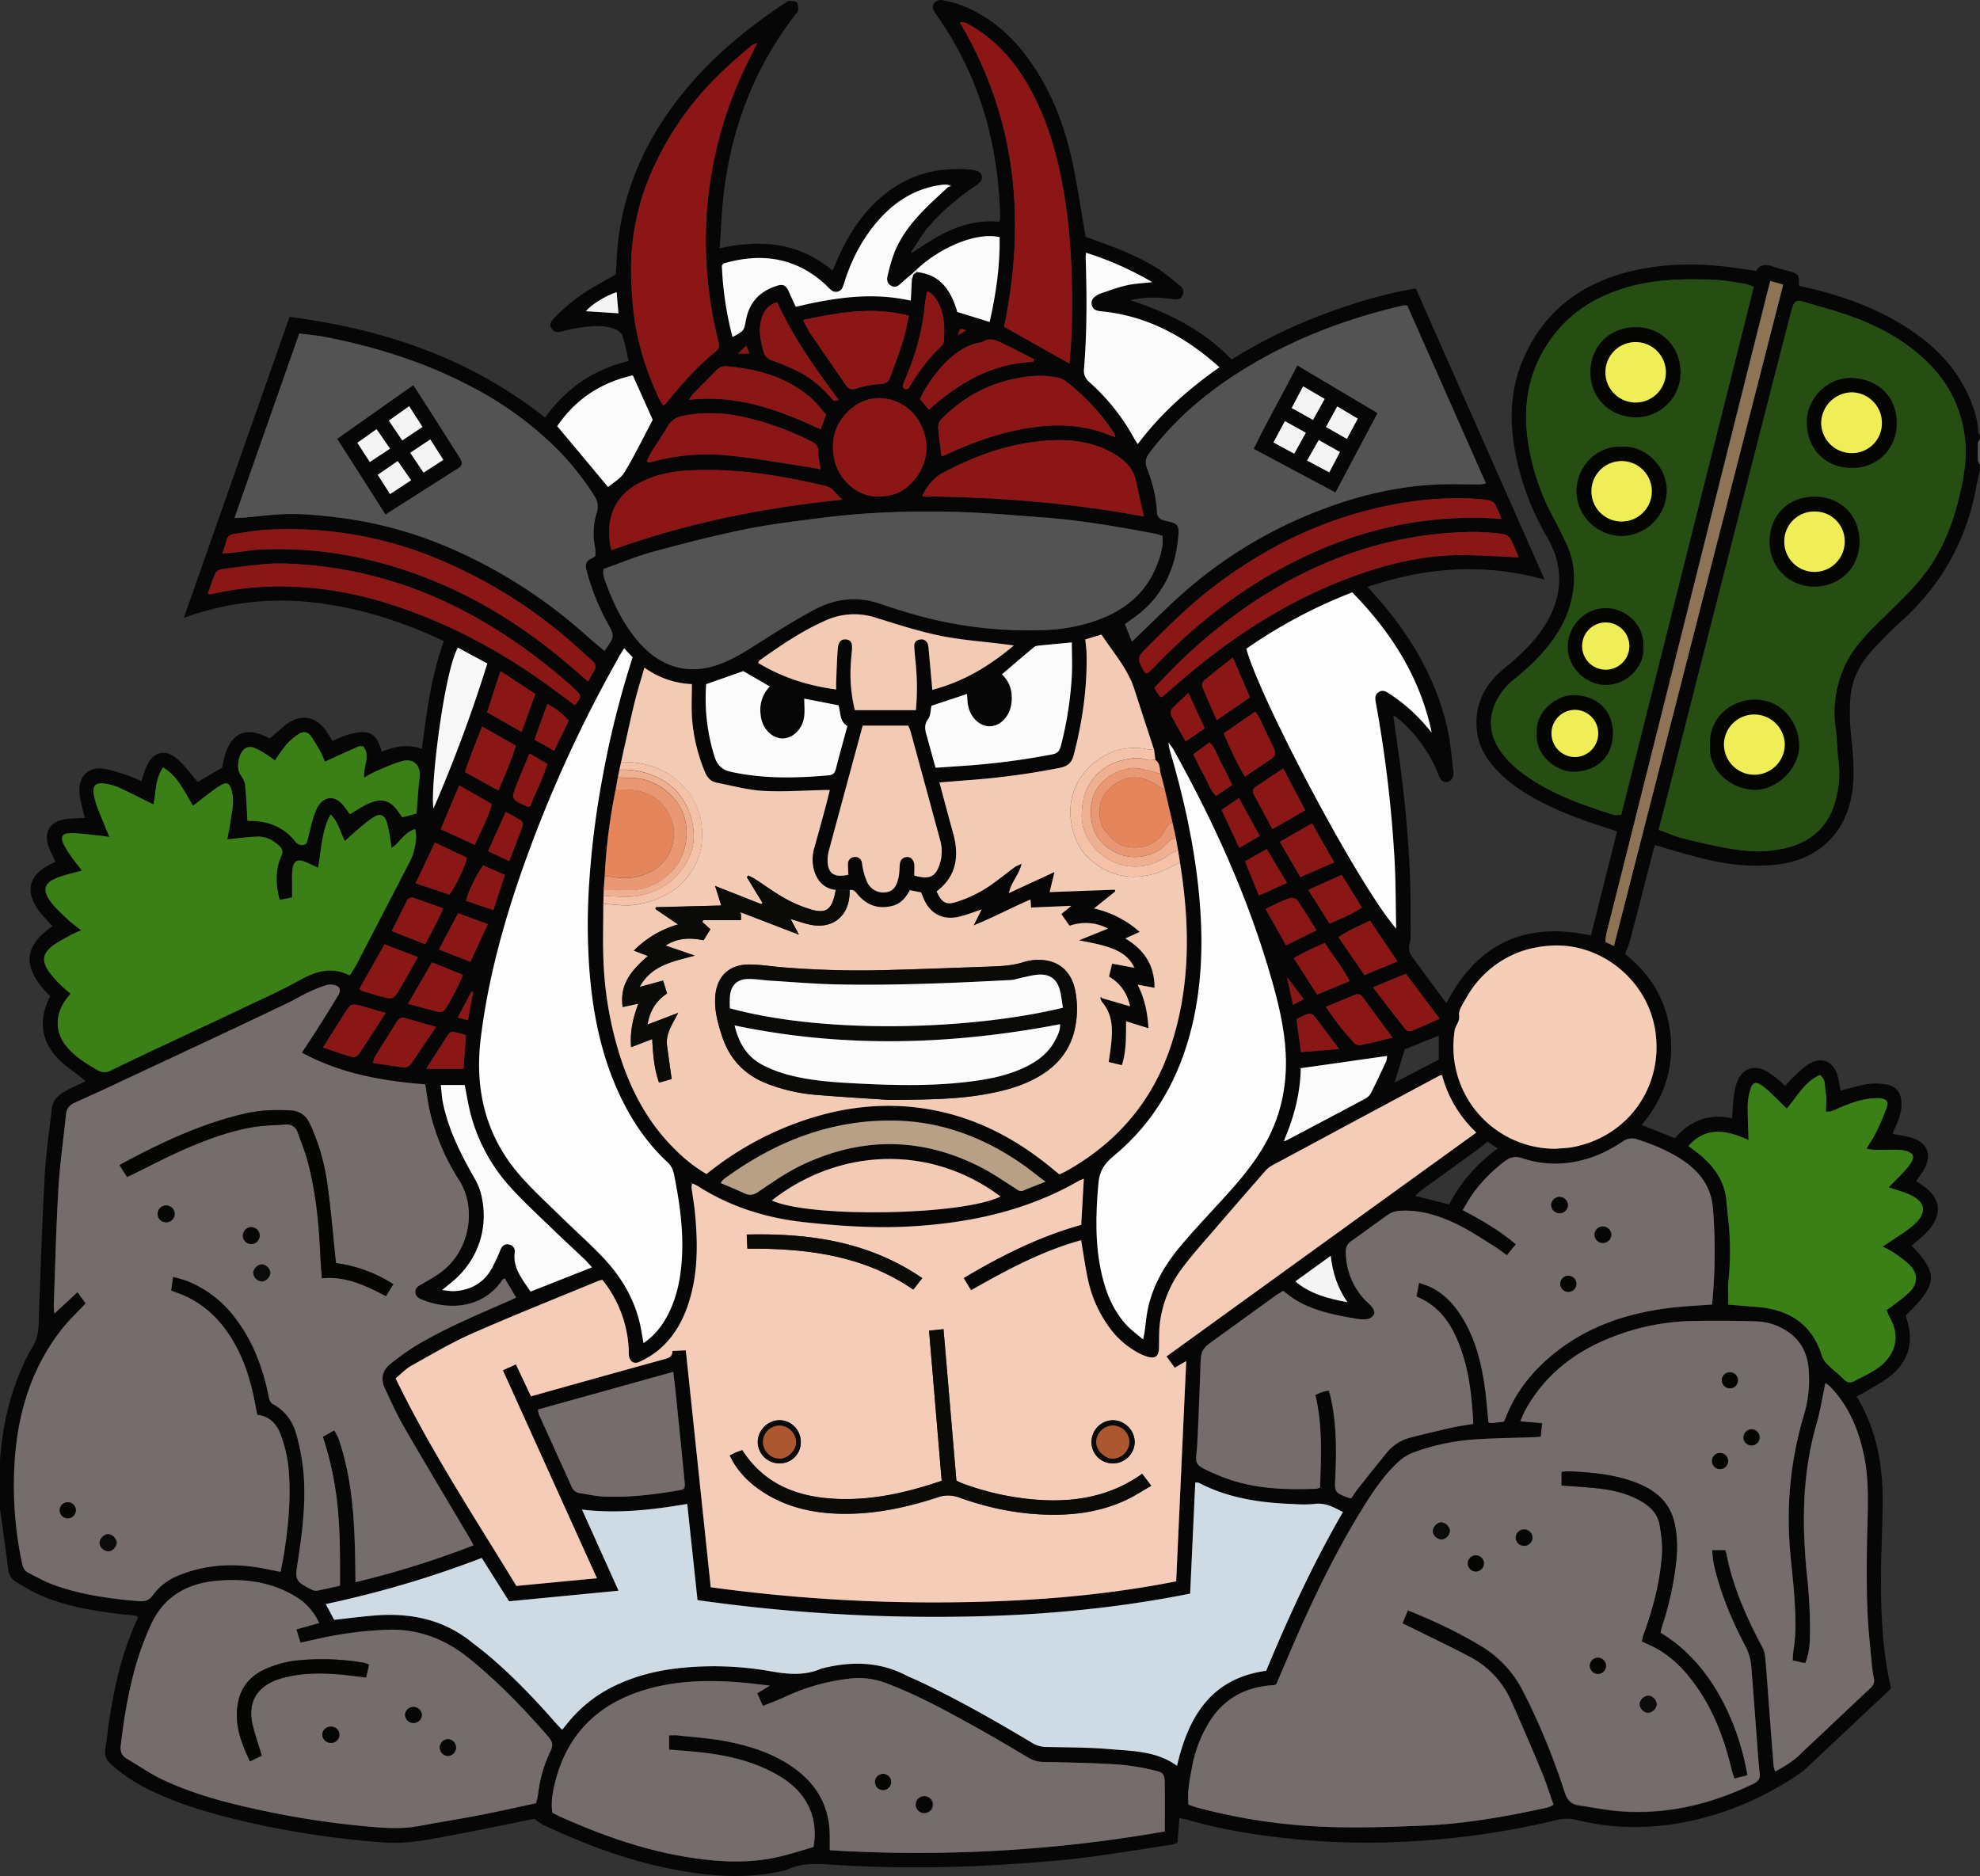 <svg xmlns="http://www.w3.org/2000/svg" viewBox="0 0 1159.32 1098.59"><rect x="0" y="0" width="1159.32" height="1098.59" fill="#333333" stroke="none"/><defs><style>.cls-1{fill:#070606;}.cls-2{fill:#545353;}.cls-3{fill:#f5ccb7;}.cls-4{fill:#756c6c;}.cls-5{fill:#f3cbb5;}.cls-6{fill:#cedbe5;}.cls-7{fill:#264e12;}.cls-8{fill:#3a8017;}.cls-9{fill:#fdfdfd;}.cls-10{fill:#f6cdb7;}.cls-11{fill:#8c1616;}.cls-12{fill:#fbfbfb;}.cls-13{fill:#0a0a09;}.cls-14{fill:#8b1616;}.cls-15{fill:#8e7455;}.cls-16{fill:#b7a085;}.cls-17{fill:#e5855b;}.cls-18{fill:#f8f8f8;}.cls-19{fill:#f4c2a8;}.cls-20{fill:#e99873;}.cls-21{fill:#efaf91;}.cls-22{fill:#f4f4f4;}.cls-23{fill:#0b0b0b;}.cls-24{fill:#050602;}.cls-25{fill:#ad5731;}.cls-26{fill:#f0ee57;}</style></defs><g id="レイヤー_2" data-name="レイヤー 2"><g id="レイヤー_1-2" data-name="レイヤー 1"><path class="cls-1" d="M535.88,146.76c4.22-2.65,8.34-5.46,12.66-7.92,11.22-6.41,23.15-10.19,36.44-9a7.78,7.78,0,0,0,.64-2.17c-.85-38.73-9.84-75.2-30.32-108.43-2.41-3.92-5.08-7.69-7.66-11.5-1.24-1.84-2.19-3.64-.65-5.8s3.55-2.1,5.68-1.7a66.52,66.52,0,0,1,19.9,7.33c12,6.66,21.61,15.9,29.6,26.92,13,17.85,20.85,38,25.5,59.33,3.19,14.6,5.26,29.43,8,44.87,2.23.81,5.26,1.92,8.3,3,11.58,4.15,23,8.78,33.43,15.3,4.69,2.93,8.92,6.62,13.26,10.08,2,1.56,2.87,3.66,1.62,6.12s-3.34,2.29-5.5,2c-8.23-1.19-16.44-1.47-24.87.67,22.19,7.18,42.58,17.41,59.21,34.66a303.85,303.85,0,0,1,52.09-25.83c17.94-6.83,36.23-12.45,55.74-15.81L904.38,339.4c-35.52-9.82-69.51-7.26-103.68,4.3,2.07,2.28,3.74,4.09,5.38,5.94,19.64,22.2,34.42,47.09,41.21,76.17,2,8.36,2.54,17.05,3.65,25.6a8.67,8.67,0,0,1-.42,3.95,4,4,0,0,1-6.95,1,15.12,15.12,0,0,1-1.66-3.62,83.39,83.39,0,0,0-23.58-32.22A23,23,0,0,0,815.8,419c.9,6.47,1.67,12.24,2.51,18,5.13,35.4,8.18,71,7.59,106.77,0,2.88.32,5.93-.5,8.59-1.21,3.93.37,6.58,2.5,9.43,5.86,7.85,11.61,15.78,17.42,23.66.44.59,1,1.08,1.7,1.82,18-34.75,46-47.77,84.49-39.47,5.07-20.16,10.14-40.34,15.31-60.91-1.76-.61-3.35-1.2-5-1.7-13.92-4.39-27.64-9.29-40.57-16.15-9.2-4.88-17.87-10.53-25-18.22-5.32-5.71-9.55-12.13-11-19.9-2.95-16.11,2.94-29.16,15.18-39.24,9.27-7.62,18-15.58,24.35-25.86,5.94-9.57,9-19.85,7.92-31.22-.7-7.43-3.45-14.1-7.11-20.49a156.89,156.89,0,0,1-17.88-46.54c-4-19.59-3.92-38.82,4.27-57.58,11.88-27.2,32.82-43.36,61-50.67,19.39-5,39.12-5.34,58.92-3,5.33.63,10.64,1.5,16.42,2.32,2.21-4,5.82-4,10-2.49,2.87,1.06,5.89,1.72,8.84,2.57,6.14,1.78,6.13,1.79,6.22,8.63,2.84.68,5.79,1.36,8.73,2.08,19.32,4.73,37.73,11.7,54.52,22.52,15.3,9.87,27.92,22.26,35.62,39,3.21,7,5.75,14.23,6,22.07,0,.59.67,1.17,1,1.75v2.31c-.39.77-1.1,1.54-1.13,2.33-.13,3.44-.13,6.89,0,10.33,0,.79.74,1.55,1.14,2.33v3.46c-.61,2.67-1.34,5.32-1.81,8-5.52,31.79-20.16,58.51-44.13,80.17-6,5.4-11.65,11.18-17.11,17.11-7.19,7.83-11.93,17.12-12.78,27.76a125.12,125.12,0,0,0,.44,22.4c1.1,10.91,2.22,21.72.64,32.71-3.45,24-19.64,39.69-43.8,42.58-14.36,1.72-28.39.17-42.27-3.14-9.81-2.34-19.44-5.4-29.41-8.21-.39,1.25-.84,2.49-1.16,3.77-4.5,17.45-8.95,34.92-13.51,52.36a79.9,79.9,0,0,1-2.87,7.63c15.15,11.89,24.59,27.66,26.63,47.39,2.06,19.9-4.07,37.44-16.89,52.69l19.52,7.77c8.68-10.22,19.73-14.53,33.43-11.68.27-4,.36-7.64.79-11.21a44.86,44.86,0,0,1,1.74-9c3-8.91,10.1-11.62,18.18-7a61.93,61.93,0,0,1,6.9,5.16c1.17.92,2.25,1.95,3.54,3.08,1.48-1.66,2.65-3.17,4-4.45,3-2.72,5.78-5.71,9.1-7.9,8-5.23,15.15-2.32,17.64,6.89.73,2.71,1.09,5.52,1.62,8.24,5.49-1.37,10.62-3.09,15.89-3.84a33.52,33.52,0,0,1,11.9.47c5.09,1.14,7.51,4.91,7.84,10.1.3,4.76-1.19,9.09-3,13.36-.71,1.68-1.45,3.35-2.26,5.24,3.87.75,7.32,1.13,10.59,2.1,10.25,3,13,10.34,7.43,19.49-1.25,2.06-2.71,4-4.19,6.13,1.15.72,2,1.22,2.73,1.73,12.09,7.82,13.32,17.77,3.48,28.19-.53.56-1,1.13-1.63,1.64-2.37,2.07-4.77,4.12-7.16,6.18,15.8,16.57,15.25,22.63-3.49,40.94.24.84.49,1.75.77,2.65,3.82,12.44,1.16,23.37-8.65,31.85-4.86,4.2-10.85,7.1-16.36,10.54-1.38.86-2.9,1.51-4.49,2.33,12.38,20.38,15.66,42.37,15.24,65.18-.23,12.48-.84,25-.94,37.45-.18,22.86.62,45.67,5.82,68.2-.52.58-1,1.18-1.54,1.69q-24.13,22.71-48.31,45.39a34,34,0,0,1-4.07,3.19,182.25,182.25,0,0,1-45.21,22.5c-27.76,9.1-55.93,11.48-84.52,4.49a23.78,23.78,0,0,0-11.76-.11,475.7,475.7,0,0,1-78.42,12.1,441.1,441.1,0,0,1-73.68-.69c-21.83-2.07-43.4-5.44-64.5-11.52-1.38-.4-2.81-.65-4.64-1.06-.41,5.24-.77,9.94-1.13,14.52a14.43,14.43,0,0,1-2.6,1c-18.59,2.79-37.13,6-55.8,8.19-16.58,1.94-33.27,3-49.94,4a799.85,799.85,0,0,1-88.14.06c-11-.58-22.16-2.44-32.68,2.83a5,5,0,0,1-1.13.23c-21.19,5-42.38,3.53-63.47-.42-27.13-5.08-52.79-14.67-77.69-26.38a38.52,38.52,0,0,1-5.13-3.5c-16.94,3.39-34,7-51.18,10.17-12.07,2.25-24.15,4.63-36.57,3.69a536.44,536.44,0,0,1-82.46-12.42c-18.88-4.45-37.49-9.78-55-18.33a96.8,96.8,0,0,1-22.49-14.9,9.59,9.59,0,0,1-3.4-9.63c.86-5.11,1.31-10.29,2.08-15.41,3.12-20.55,7.53-40.74,16.43-59.7a14.26,14.26,0,0,0,.61-1.91,14.54,14.54,0,0,0-2.11-.63c-1.71-.2-3.44-.32-5.16-.5-16.25-1.74-32.39-4.2-47.64-10.35-5.65-2.28-10.95-5.48-16.23-8.56a10,10,0,0,1-5-8c-1.41-11.8-3.15-23.57-4.76-35.34L0,855.42c1.28-19.11,5.28-37.59,13.15-55.12A87.1,87.1,0,0,1,18.89,789c2.7-4.21,3.56-8.55,3.72-13.52,1-29,2-58,3.57-87,.71-13.2,2.69-26.33,4.21-39.48.53-4.6,3.68-7.59,7.39-9.76s7.84-3.92,12.28-6.1c-1.06-.9-2-1.7-2.88-2.45-4.33-3.46-9.09-6.51-12.94-10.46-9.93-10.18-11.66-21.93-5.81-34.94l.9-2c-18-17.75-14.3-30.15,1.47-40.95-1.2-1.25-2.4-2.46-3.53-3.72-1.42-1.57-2.88-3.11-4.15-4.79-8.83-11.67-6.43-21.46,6.79-27.94l2.56-1.26c-1.51-3.4-3.33-6.55-4.36-9.95-2.16-7.11.88-12.66,8.07-14.57,3.29-.87,6.83-.77,10.27-1.07.91-.08,1.83,0,3.28,0-.56-2.05-1.07-3.62-1.39-5.22-.69-3.37-1.68-6.74-1.83-10.14-.41-9.47,5.54-15,14.84-13.41,5.24.89,10.3,2.86,15.39,4.5a62.14,62.14,0,0,1,6.05,2.71c1-3,1.8-5.92,3-8.63,3.71-8.59,10.95-10.58,18-4.41,4.42,3.88,7.92,8.8,12,13.42L130,449.63c.52-2.22,1-5.06,1.85-7.79,3.79-12.56,12.25-16.21,23.93-10.42l2.15,1.05c3-2.6,5.61-4.87,8.24-7.11,9.23-7.84,18.79-6.51,25.44,3.57,1,1.58,2,3.24,3.07,5a66.09,66.09,0,0,1,6.93-3,41.51,41.51,0,0,1,9.44-2.16c6-.39,9.15,2,11.26,7.75.4,1.08.72,2.17,1.19,3.6,7.65-2.75,15.34-4.82,23.52-1.5,2.81-21.51,5.39-42.64,12.88-63.2C236,364.1,211.33,356.19,185.24,353a165.66,165.66,0,0,0-77.6,8.82l61.88-176.25c54.89,7.11,105.51,24,149.64,59a85.54,85.54,0,0,1,21.46-21.31,86.41,86.41,0,0,1,27.45-11.87c-1.18-5.07-2-10-3.58-14.66-.55-1.65-2.6-3.29-4.35-4-6.66-2.58-13.63-1.83-20.49-.93a88.5,88.5,0,0,0-11.23,2.44c-2.37.62-4.2.19-5.49-1.86-1.4-2.2-.4-4,1.13-5.69A103.64,103.64,0,0,1,346,169.06c4.58-2.81,9.31-5.36,14.5-8.34.15-2.21.4-4.85.51-7.5,1.37-33.87,13.07-64,33-91.18,18-24.49,40.67-43.84,65.91-60.42.64-.43,1.34-1.16,2-1.12,1.6.1,3.72.05,4.61,1s.84,3.09.76,4.69c0,.79-1,1.54-1.63,2.3-24,31.23-37.51,66.67-42,105.62-1.17,10.06-1.48,20.21-2.25,31.29,24.43-5.42,46.62-3.35,66.06,13.07,1.57-3.59,2.85-6.72,4.28-9.78,6.16-13.2,14.16-25,25.54-34.38,14.91-12.22,32.1-16.72,51.1-14.95a13.28,13.28,0,0,1,3.92.86,3.93,3.93,0,0,1,1.37,6.59,23.42,23.42,0,0,1-3.67,2.75c-10.25,7.22-19.86,15.18-27.76,25-2.87,3.55-5.14,7.57-7.69,11.38l-.71,1.06c-.1.47-.21.94-.31,1.41l1-.75C534.93,147.35,535.41,147.06,535.88,146.76ZM556.66,109l-.2-1-.29.08.49.94-1.54-.84a19.44,19.44,0,0,0-2.85-.06c-15,1.72-27.13,8.91-37.12,19.94-9.27,10.24-15.69,22.15-20.1,35.18a47.55,47.55,0,0,1-1.64,4.89,4.2,4.2,0,0,1-6.65,1.77,30.46,30.46,0,0,1-2.9-2.79c-17.51-16.35-37.85-19.38-60.24-12.82-.32.42-.63.85-.94,1.27a192.46,192.46,0,0,0,6.25,41.75c6.64-3.54,6.67-3.54,7.86-9.95,1.89-10.22,8-16.73,17.72-19.91,4.2-1.38,5.75-.48,7.53,3.62,1.25,2.9,2.61,5.75,3.9,8.56,22.53-5.34,44.52-8.73,67.35-3.6.23-4.39.43-8.38.63-12.37.28-1,.57-1.94.84-2.91l2-1.5c14.3,1.44,20.25,11.44,23.81,23.4l18.9,5.86c3.79-16.53,6.1-33,5.87-49.67-15.55-3.44-37.34,8.09-48.66,19l-2.38,2.24-2.4,2c-1.43,1.26-2.88,2.5-4.29,3.78-1.61,1.46-3.17,2.81-5.59,1.6-2.57-1.29-2.93-3.55-2.35-5.87a105.6,105.6,0,0,1,4-13.73c3.92-9.76,10.39-17.88,17.69-25.31,4.42-4.5,9.16-8.68,13.76-13ZM753.41,571.94a1.77,1.77,0,0,0-.12-.41c0-.07-.16-.1-.24-.14l.43.48c1.16,5.29,2.32,10.57,3.64,16.54l6.15-3.36Zm64,61.58,25-13v-14l-19.91,7.94c-2,6.56-3.82,12.56-5.64,18.57l-.78.62ZM362.67,450.81c-.32,1.48-.63,3-.95,4.44-.42,2.36-.83,4.72-1.25,7.07A334.4,334.4,0,0,0,354.06,513q-.29,4.1-.58,8.19c0,1.16-.05,2.31-.08,3.47,0,1.54-.07,3.08-.11,4.61,0,11.32-.38,22.65.11,33.94a212.24,212.24,0,0,0,9.21,53.77c6.64,21.42,16.87,40.77,33.12,56.56a87.7,87.7,0,0,0,18,14,183.86,183.86,0,0,1,52.12-29.7c26.67-9.91,54-13.11,82.07-7.47,25.62,5.16,47.88,17.22,67.92,33.7l4.51,3.69c1.54-.75,2.94-1.35,4.26-2.1,29.33-16.52,50-40.42,60.74-72.43,11.92-35.5,11.46-71.73,5.58-108.19l-1.11-6.92-1.2-6.92c-.66-3.08-1.33-6.17-2-9.25q-2.29-9.78-4.58-19.58c-.8-3.07-1.61-6.15-2.41-9.23-.75-2.84-.11-6.2-3.14-8.15q-.36-2.93-.73-5.83c-3.85-11.85-7.75-23.69-11.56-35.55-3.9-12.16-12.39-21.45-19.24-32l-9.49,2.88c.29,3.08.67,5.51.73,7.94.51,20.31-2.4,40.17-7.52,59.79-1.19,4.55-3.64,6.57-8.15,7.45a435.3,435.3,0,0,1-52.46,7.13c-5.83.41-11.66.92-18,1.43,2.74,10.18,5.26,19.8,7.94,29.38,3.76,13.46,2.27,25.4-9.59,34.43,2.93,6.38,5.39,8.14,11.6,6.17a75.21,75.21,0,0,0,16.61-7.62c6.19-3.81,11.77-8.6,17.67-12.9a25.7,25.7,0,0,1,3.88-1.82c-1.56,6.53-6.16,10.77-7.46,17.13l26.67-12.32c-1,4.4-1.88,7.82-2.82,11.75l38.21-1.4.21,1L640.55,532a59.26,59.26,0,0,1,26.65,13.74l-8.42,3.82c11.35,6.76,17.16,16,17.11,28.9L666,576.58c4.18,8.37,5.85,16.51,6.31,25.52L659.26,598c-.12,9,.21,17.38-2.5,25.7l-7.69-1.85c.44-3.23.9-6.06,1.22-8.9,1.07-9.29,1.56-18.48-5.13-26.26a7,7,0,0,1-.76-1.55,7.16,7.16,0,0,0,.76-.7l16.45,4.75c-1.78-8-5.85-13.52-12.34-17.39l1.82-7.58,12,2.24,1.23.13-.6-.75c-3.86-7.52-11-10.28-18.44-12.36-4-1.11-8.11-1.76-13.58-2.91l17-6.88c-7.66-3.9-14.91-4.08-22.56-1.67l-4.77-6.84,5.86-4.81-23.62,1c-.11-1.7-.19-3-.3-4.72-11,4.76-21.32,10.29-33.31,15.2,1.93-3.84,3.16-6.31,4.66-9.31-5,1.6-9.2,3.36-13.6,4.31-9.4,2-16.69-2-20.37-10.82-.5-1.2-1-2.41-1.43-3.51l-6.61-1.3c-2.26,4.34-5.21,7.86-10,9.13-8,2.12-14.81,0-20.21-6.24-1.42-1.63-2.5-3.4-5-3h-8.11c-6.63-.81-10.53-4.82-12.53-10.9a23.85,23.85,0,0,1,.09-14.19c2.13-7.57,4.2-15.16,6.26-22.74.93-3.43,1.76-6.89,2.72-10.69h-3.38c-11.89.24-23.82,1.17-35.66.49-9.1-.53-18.1-3-27.12-4.79-3.41-.67-5.56-2.77-6.93-6.16a101.61,101.61,0,0,1-7.62-31.76c-.4-6.47-.07-13-.07-19.81a50.86,50.86,0,0,1-27.8-9.68c-2.13,7.53-4.27,14.25-5.92,21.09-2.74,11.35-5.16,22.78-7.72,34.18ZM752.76,668.06c15.59-8.25,31.19-16.47,46.74-24.79a7.87,7.87,0,0,0,3.17-3.17c3.11-6.14,6.05-12.37,8.93-18.63a10,10,0,0,0,.48-3.11l-50.5,7.16c-.23,14.25-3.75,28.09-9.42,41.43a1.41,1.41,0,0,0,0,.57l-.8.66ZM443.24,25.29a12.14,12.14,0,0,0-3,1.33c-3.13,2.53-6.15,5.2-9.2,7.83-20.8,17.91-37.32,39.09-48.59,64.17a141.57,141.57,0,0,0-12.95,57.91c0,7.65.39,15.33,1.11,22.94,1.78,18.89,7.24,36.78,15.27,53.92.63,1.36,1.5,2.59,2.39,4.1a13,13,0,0,0,2-1.6c8.8-10.93,18.12-21.37,29-30.27,2-1.59,2-3.26,1.37-5.58a247,247,0,0,1-7.18-48.78,233.21,233.21,0,0,1,3.16-49.83A236.9,236.9,0,0,1,439.79,32.5c1.22-2.36,2.33-4.78,3.49-7.17.15-.08.34-.12.44-.24s0-.25,0-.38Zm-38,667.7-.66-.53v.48l.74-.09a10.31,10.31,0,0,0-.37,2.59c.65,5.14,1.61,10.25,2.07,15.41,1.35,15,1.71,29.92-1.75,44.7-3.17,13.57-8.79,25.86-19.67,35a51.49,51.49,0,0,1-11.21,6.89c-3.23,1.52-5.62-.23-6.12-3.75-.17-1.14-.05-2.31-.11-3.46a70,70,0,0,0-15.46-40.87c-1,.32-2,.51-2.81.86-24.46,10.13-49.08,19.89-73.29,30.56-12.25,5.4-23.85,12.31-35.58,18.83-3.25,1.8-5.91,4.67-9.36,7.48,20.64,42.61,46.33,81.51,70.7,121.57l47.19-4.5-55.07-121.8,7.62-3.44c3,6.45,5.94,12.6,8.81,18.71,26.55-7.42,52.4-14.69,78.29-21.8,2.65-.73,4.62-1.56,4.54-4.77l7.83-.37c4.89,46.49,9.73,92.45,14.6,138.74a958.89,958.89,0,0,0,136.39,8.86c45.68-.24,91.15-3.42,136.14-12.32,2-43.19,3.91-85.74,5.89-129l-6.73,3.91L683,794.32l90.45-65.38,91-65.74a70.83,70.83,0,0,1-20.07-33.62,6.88,6.88,0,0,0-1.26.16q-49.23,26.38-98.43,52.82a14.72,14.72,0,0,0-3.92,3.25q-14,16-27.93,32.18c-6.76,7.86-13.75,15.55-20,23.8a67.55,67.55,0,0,0-13.7,33.15c-.57,4.74-.41,9.57-.52,14.37-.11,5-2.2,6.55-7,5.08a28.81,28.81,0,0,1-4.75-2A50.45,50.45,0,0,1,648.6,776,73,73,0,0,1,637,749.17c-1.63-7.46-2.66-15.06-4-23-23,6.32-43.67,17.49-64.45,29.3l-4.33-7.17c22.21-13.19,44.58-24.42,68.85-31.12.51-9.09,1-17.8,1.52-27a23.7,23.7,0,0,0-2.54,1c-31.16,18.07-65.25,25.22-100.76,27-20,1-39.95-.37-59.81-2.5-22.58-2.43-43.94-9-63.22-21.41A21.65,21.65,0,0,0,405.21,693Zm644.41,279.36c.16-2.25.15-3.78.4-5.27,1.91-11.28,1.27-22.61.47-33.9-.74-10.34-2.18-20.63-2.77-31a211.36,211.36,0,0,1,8.31-72.88,71.59,71.59,0,0,0,2.82-29c-.88-7.58-3.93-14-9.87-18.88a34.64,34.64,0,0,0-21.33-7.66q-19-.62-38-.18a135.06,135.06,0,0,0-44.94,9.09c-22.09,8.4-39.91,22-51.55,43-1.08,2-1.84,4.06-3,6.59l12.83,1.09c-.32,3.11-.57,5.52-.83,8-1.77.11-3.09.22-4.42.27-11.13.39-22.27.49-33.37,1.23a129.33,129.33,0,0,0-37.06,7.79,26.35,26.35,0,0,0-8.16,5.09c-9.05,8.23-15.71,18.39-22.05,28.71-17.75,28.88-31.9,59.57-45.07,90.73-1.63,3.85-3.28,7.7-4.71,11.07a7.18,7.18,0,0,1-1.16.52c-1.15.1-2.3.13-3.45.26-15.55,1.7-27.5,9.07-35.42,22.67a77.42,77.42,0,0,0-9.36,25.26c-1.3,7.14-2.88,14.27-2,21.84,1.74.59,3.32,1.22,5,1.66a337.51,337.51,0,0,0,75.56,11.32c18.78.72,37.64,0,56.43-.71,24.8-1,49.18-5.35,73.38-10.66a17.09,17.09,0,0,0,3.31-1.62c-2.33-6.55-4.3-13-6.87-19.15-5.83-14-11.79-27.94-18-41.76A53.43,53.43,0,0,0,860.19,970c-11.39-5.94-23-11.47-34.53-17.18-1.34-.66-2.7-1.28-4.48-2.12,1.1-2.66,2.07-5,3.15-7.64,15.47,6.17,29.82,12.94,43.41,21.39a64.81,64.81,0,0,1,24.39,27c1,2.06,2.12,4.09,3.13,6.16a410,410,0,0,1,20.92,52.39c1.46,4.47,3.92,6.77,8.29,7.4,8.72,1.26,17.41,3.06,26.18,3.58,26.68,1.57,51.81-4.6,75.76-16.18,2.78-1.34,4.27-2.92,3.86-6.15-.51-4-.8-8-1.11-12q-1.92-25.27-3.81-50.54a30.67,30.67,0,0,0-3.54-12c-8.11-15.53-14.95-31.59-18.63-48.82a67.2,67.2,0,0,1-.75-7.41h7.65a20.33,20.33,0,0,1,.72,2.23c3.84,19.43,11.74,37.28,21,54.61a13.59,13.59,0,0,1,1.57,4.86c.55,5,.86,9.95,1.24,14.92q1.89,25,3.8,50a13.76,13.76,0,0,0,1,3c5.24-2.87,10-5.65,14-9.54,4.29-4.13,8.67-8.17,13-12.25,9.51-9,19-18,28.54-26.87,1.88-1.75,2.68-3.56,2.14-6.1a67.14,67.14,0,0,1-1.23-8c-1-11.09-2.26-22.17-2.62-33.28-.46-14-.37-28-.08-42,.33-15.74,1.39-31.47-1.88-47.08-3.17-15.13-9-29-19.84-40.25a16.31,16.31,0,0,0-2.7-2c-1.78,8.25-3,16.24-5.24,24-8.76,30.3-8.56,61-5.19,92a279.56,279.56,0,0,1,1.38,31c0,5.61-.42,11.42-2.77,17ZM50.18,763.24c-5,5.3-9.75,9.78-13.77,14.88-17.51,22.15-25.57,48-27.68,75.67A219.94,219.94,0,0,0,13,915.66c.53,2.53,1.53,4.32,3.7,5.4,4.79,2.41,9.49,5.12,14.5,6.94,16.18,5.88,33.08,8.22,50.15,9.64,3.63.3,6-.51,8.28-3.62a33.61,33.61,0,0,1,14.88-11.46c14-5.75,28.6-7.15,43.52-5.15,5.26.7,10.45,1.93,16.25,3,.64-3.25,1.32-6.19,1.8-9.16,2.84-17.67,4.58-35.44,2.7-53.31a78.78,78.78,0,0,0-4-16.71c-2.24-6.64-6.27-11.89-14.12-12.72-.48-2.48-.91-4.73-1.34-7-2.19-11.36-5.38-22.4-10.82-32.68-6.81-12.88-16.14-23.35-29.54-29.68-2.74-1.3-5.65-2.24-8.75-3.44.36-2.56.7-4.94,1.15-8.13,3.49,1.08,6.45,1.75,9.21,2.9A65.76,65.76,0,0,1,137.87,772c10.24,13.42,16,28.79,19.34,45.14.43,2.09.62,4.08,2.86,5.28,7.43,4,11.7,10.64,13.72,18.43A130.38,130.38,0,0,1,177.85,864c1.21,16.94-.89,33.74-3.49,50.46-1.69,10.87-1.45,11.54,8.11,16.44a5.55,5.55,0,0,0,3.25.6c4.29-.81,8.54-1.84,13.37-2.91,0-14.89.08-29.41-1.21-43.95A187.69,187.69,0,0,0,189,841.37l6.68-3.78a33.86,33.86,0,0,1,2.37,4.45c9.43,27.09,9.77,55.33,10.06,84.43a536.48,536.48,0,0,0,69.15-21.61c-1.23-2.19-2.13-3.86-3.1-5.5-12.61-21.33-25.36-42.57-37.77-64-4.12-7.13-7.49-14.7-11-22.17-2.59-5.5-1.82-10.64,3.1-14.48a146.91,146.91,0,0,1,15.42-11c16.72-9.91,34.6-17.48,52.39-25.23,1.87-.81,3.72-1.68,5.86-2.66l-6.7-11.31c-.64.43-1.05.58-1.25.87-10.82,16-29.65,18.3-46.29,12-2.27-.86-4.42-1.81-4.74-4.45s1.8-3.92,3.88-5.09c3.34-1.88,6.7-3.78,9.86-6,18.48-12.68,22.27-38.48,11.92-54.67A128.25,128.25,0,0,1,251.45,650c-1.07-4.82-1.64-9.75-2.5-15-25-1.92-49.42-6.15-72.23-18.54,3.31-5,6.3-9.46,9.17-14,4.11-6.49,8.21-13,12.13-19.59,2-3.33.89-5.49-2.88-6.1a9.8,9.8,0,0,0-4.54.28,109.85,109.85,0,0,0-10.63,4.3c-3.64,1.72-7.07,3.87-10.7,5.61q-19.47,9.35-39,18.52-34.14,16-68.33,32c-6.09,2.85-12.25,5.53-18.33,8.38-2.73,1.28-4.58,3.14-4.91,6.51-1.42,14.51-3.59,29-4.45,43.5-1.36,22.81-1.88,45.67-2.72,68.5a47.56,47.56,0,0,0,.35,4.86l13.52-12.56Zm312,168.27-64.1,6.18c-5.49-8.73-10.67-17-16-25.38a606.55,606.55,0,0,1-91.32,27l4.92,9.23c8.61-.92,16.6-2,24.63-2.6,20.41-1.5,39.37,2.46,55.74,15.58,2.84,2.28,5.8,4.43,8.6,6.76,14.5,12.1,27.54,25.67,40,39.82,1.36,1.54,2.79,3,4.47,4.84,1-1.17,1.7-2,2.38-2.87A79.29,79.29,0,0,1,361,986.7c12.12-5.72,25-8.66,38.21-10.05a191,191,0,0,1,52.8,2.14c9.78,1.69,19.27,2.5,28.63-1.55a3.16,3.16,0,0,1,.54-.2c16.9-4.28,33.45-4.22,49.35,4,2.39,1.23,4.92,2.17,7.35,3.32,23,10.8,44.93,23.4,66.71,36.35a15.69,15.69,0,0,0,8.1,2.27c12.29.24,24.62.21,36.85,1.26,13.56,1.16,27.59,1,39.66,9.76,6.73-28.93,20.08-51.21,52.22-55.63,13.2-31.85,27.54-63,44.92-92.94-5.55-3-10.47-5.62-16.66-4.76a68,68,0,0,1-11.51.09c-19.53-.66-38.64-3.28-56.28-12.5a6.66,6.66,0,0,0-2-.14c-1,21.72-2,43.29-3,65.06-48,9.63-95.92,13.42-144.2,13.59A982.88,982.88,0,0,1,408.39,937c-2-19-4-37.4-6-56.32-20.42,3.46-40.48,5.83-61.63,3.31Zm640.28-167.59a318.57,318.57,0,0,0,.49-56c-1-13-7.67-21.78-17.9-28.59-8-5.36-16.9-9-26.07-12a9.45,9.45,0,0,0-9.09,1.24,82,82,0,0,1-15.17,8.13c-14.2,5.51-28.81,6.43-43.4,1.57-4.16-1.39-7.18-.66-10.48,1.92a90.37,90.37,0,0,0-18.18,18.36c-2.19,3.07-4,6.41-6.27,10.06,11.2,5.95,21.63,11.92,31.11,20.07l-5.24,6.4c-2.6-1.88-4.53-3.47-6.64-4.78-7-4.33-13.86-9-21.22-12.7-10.88-5.45-22.37-9.31-34.84-8.55a13.21,13.21,0,0,0-6.36,1.94c-7.45,5.1-14.6,10.62-22,15.73-2.58,1.77-3.32,3.8-3.24,6.74A41.33,41.33,0,0,0,799,761.13c1.43,1.55,3.22,2.81,4.43,4.5.79,1.1,1.53,3.07,1,4a5.72,5.72,0,0,1-3.78,2.83,24,24,0,0,1-7.45-.36c-15-2.6-29.88-5.56-41.89-16.21-1.53.93-2.89,1.63-4.11,2.51-11.69,8.42-23.33,16.89-35,25.3-9.11,6.54-9.07,6.51-9.46,17.67-.52,14.39-1,28.79-1.76,43.17-.68,13.55-3.86,12.44,12,19.25,18.42,7.91,38,8.71,57.7,8a9.58,9.58,0,0,0,2.12-.77c.56-18,1.57-36.15-2.76-54.15,1.6-.68,2.79-1.28,4-1.7s2.45-.59,3.8-.91c.36,1.09.66,1.79.83,2.52,3.84,15.86,3.83,32,3.08,48.12-.42,9-.63,9,7.8,12.27a7.86,7.86,0,0,0,1.61.14c1.14-1.68,2.31-3.64,3.72-5.42,5.71-7.22,11.43-14.43,17.26-21.55a26,26,0,0,1,14-8.62q12-3.08,24-5.76c4-.9,8.14-1.42,12.39-2.15-.79-14.85-2.16-28.92-6.81-42.48-4.75-13.85-11.62-26-26.52-32.11.5-2.6,1-5.06,1.55-8.05,2.75,1,4.77,1.57,6.64,2.47,7.69,3.67,13.34,9.6,17.88,16.66,8.85,13.74,12.43,29.19,14.41,45.12.73,5.84,1.16,11.73,1.72,17.51a9.64,9.64,0,0,0,2.12.37c2.27-.22,4.54-.52,6.89-.81.37-.8.72-1.47,1-2.17,6-15.68,16.29-28.17,29.32-38.48,20.06-15.87,43.44-23.28,68.47-26.14C986.75,764.86,994.22,764.54,1002.44,763.92ZM682,1072.48c0-10,.1-19.19,0-28.38-.07-4.93-.77-6.15-5.68-7.26a136.23,136.23,0,0,0-21.53-3.57c-14.56-.92-29.16-1.17-43.75-1.51a17.1,17.1,0,0,1-8.71-2.36c-9.91-5.88-19.79-11.82-29.87-17.41-17.12-9.51-34.27-19-52.63-26a45.29,45.29,0,0,0-20.88-3.16,121.78,121.78,0,0,0-39.21,10.82c-4.13,1.9-8.4,3.48-13,5.36l-3.34-7.41,7.4-4.53c-5.62-.63-10-1.19-14.31-1.6-19.83-1.85-39.57-1.68-58.82,4.07-27.58,8.25-45.62,26-52.64,54.3-1.42,5.75-2.51,11.6-1.56,17.66,1.48.76,2.81,1.52,4.19,2.14,25.49,11.5,51.72,20.64,79.51,24.58,16.23,2.3,32.55,2.88,48.69-.84,6.81-1.57,13.49-3.78,20.44-5.75a40.13,40.13,0,0,0-.36-17.15c-2.84-10.63-9.53-18.25-18.69-23.9-14.21-8.76-30-12.51-46.36-14.37-6.25-.72-12.54-1.11-19.11-1.67v-8.32c1.87,0,3.38-.14,4.87,0,9.53,1.08,19.15,1.68,28.55,3.48,14.2,2.71,27.91,7.11,39.87,15.73,13.94,10,21.09,23.52,20.81,40.8,0,2.26,0,4.52,0,7.25A838.49,838.49,0,0,0,682,1072.48ZM971.2,485.94c5,1.78,9.58,3.84,14.36,5,9.45,2.34,19,4.56,28.56,6.16,10.81,1.8,21.72,2,32.5-.82,15.1-3.95,24.72-13.47,28.36-28.61a58.3,58.3,0,0,0,1.53-21.53c-.9-6.62-.84-13.38-1.77-20a64.4,64.4,0,0,1,4.74-34.79c5.78-13.72,16.72-23.2,26.94-33.32,6.25-6.19,12.61-12.33,18.19-19.1,10.77-13.09,17.55-28.36,21.69-44.68,3.25-12.76,5.86-25.56,4-39.07a71.87,71.87,0,0,0-19.45-40.77c-12.63-13.32-28.29-22.29-45.37-28.6-9.49-3.51-19.32-6.15-29.06-9-4.89-1.4-5.84-.63-7.32,4.42-.11.37-.23.73-.32,1.1q-4.59,17.79-9.18,35.58-19.06,74.54-38.11,149.08-11.5,45.06-22.9,90.15C976.19,466.64,973.74,476.06,971.2,485.94ZM186.85,950.42a34.88,34.88,0,0,0-15.1-16.3c-13.63-7.8-28.33-9.74-43.87-8.51-19.21,1.52-33.09,10-40.49,28.14-.15.36-.32.7-.48,1.06-9.38,21.52-13.43,44.31-16.2,67.43-.42,3.52.72,5.94,3.68,7.69,7.09,4.17,13.89,9,21.31,12.42,19.4,9.08,40.09,14.17,61,18.53a514.09,514.09,0,0,0,60.86,8.89c9.35.81,18.76,1.26,28.13-.52,11.67-2.22,23.42-4,35.09-6.31,11.07-2.15,22.08-4.64,33.12-7a53.62,53.62,0,0,0,1.19-5.4,79,79,0,0,1,7.34-25.31c1.63-3.36,1-5.51-1.32-8.16-14.23-16.43-29.26-32-46.18-45.74-14.27-11.59-30.16-17.76-48.83-16.93a219.68,219.68,0,0,0-35.91,4.4c-4.63,1-9.24,2-14.22,3.14l-2.41-7.77ZM64.06,490.14c-2.3-.34-3.58-.58-4.87-.7-6.09-.57-12.18-1.51-18.27-1.52-4.61,0-5.77,2.33-3.73,6.48a65.87,65.87,0,0,0,5.2,8.24c1.7,2.42,3.62,4.69,5.5,7.12-5.48,1.59-10.38,2.57-14.93,4.43-7,2.86-8.23,6.88-3.87,13.14,2.82,4,6.65,7.38,10.22,10.83,2.3,2.22,4.95,4.06,8.17,6.66a57.26,57.26,0,0,0-5.42,2.35c-4.13,2.37-8.59,4.39-12.19,7.42-5,4.22-5.34,8.18-1.75,13.76a56.74,56.74,0,0,0,7.09,8.21c1.8,1.89,3.9,3.48,6,5.35-1.1,1.38-1.83,2.24-2.51,3.14-5.64,7.41-7.45,18.08-.34,27.15,5,6.38,11.7,10.38,18.49,14.38a7.61,7.61,0,0,0,8,.23c15.37-7.45,30.86-14.67,46.32-21.94,10.07-4.75,20.18-9.4,30.22-14.21,11.09-5.3,22.36-10.28,33.09-16.22,9.68-5.35,19.12-8.91,30.16-3.21,1.36-2.16,2.69-4,3.74-6q15.57-29.88,31-59.81A27.73,27.73,0,0,0,242,499.6c1.14-4.5,2.46-9.06,1-14.07-6.29,1.79-8.78,7.72-13.65,11-.93-5.12-1.47-9.86-2.7-14.41-1.32-4.86-3.93-6.13-8.1-3.46-4.63,2.95-8.66,6.84-12.9,10.38-1.21,1-2.26,2.19-3.65,3.56-3-5.5-3.82-11.26-8.48-15.66-5.27,9.85-5.29,20.5-7.3,31.23l-6.43-3c-5.69-2.63-8.17-1.19-8.68,5.16-.2,2.48-.07,5-.08,7.49s0,4.91,0,7.73L163.75,527c-2.47-9.24-2.6-17.73,1.05-26,1.08-2.43.44-3.92-1.24-5.56-3.61-3.51-7.9-5.66-12.9-5.5-5.66.18-11.31,1-17.57,1.57.54-3,1.22-6.11,1.64-9.24.87-6.41,2.78-12.77.87-19.34-1.25-4.3-2.67-5.31-6.49-3-4.24,2.56-8.07,5.81-12.06,8.78-1.28,1-2.51,2-4,3.18-5.27-8.33-8.74-17.3-17.58-22.45-4.83,6.86-3.89,14.67-5.68,21.63-6.89-3.4-13.34-6.71-19.92-9.75a31.57,31.57,0,0,0-7.69-2.3c-6.3-1.1-8.35,1-7.1,7.14a44.89,44.89,0,0,0,2.12,7.16C59.27,478.64,61.51,483.91,64.06,490.14Zm301.36-110.5c-1.41,2.3-2.66,4.21-3.78,6.2A774.23,774.23,0,0,0,313.39,488.3c-14.81,38.79-26.91,78.35-32,119.73-3.7,30.23,3,57.7,23.51,80.87,7.37,8.32,15.61,15.87,23.56,23.66s16.32,15.18,24,23.22c10.79,11.26,18.72,24.3,22.23,39.7.79,3.47,1.31,7,2,11,6.8-4.6,11.19-10.52,14.59-17.25,5.21-10.28,7.24-21.39,7.89-32.77,1-16.61-1.43-32.92-4.71-49.14a12.23,12.23,0,0,0-3.82-6.83c-11.53-10.73-20.3-23.48-27.12-37.63-11.24-23.32-16.38-48.18-18.44-73.8a363.24,363.24,0,0,1-.18-52.37,517.41,517.41,0,0,1,7.7-61.06,546.06,546.06,0,0,1,17.71-70.77C368.77,383.18,367.22,381.55,365.42,379.64Zm-12.14-46.4a20.4,20.4,0,0,0,0,3.32,28.36,28.36,0,0,0,1.1,3.86c4.49,12.33,10,24.12,18.47,34.3,12.19,14.72,28.37,21.29,47.66,14.5,8.8-3.09,16.45-8.1,24.24-13,10.53-6.66,21.09-13.35,32.07-19.2,12.11-6.45,25-8,38.36-3.48,9.25,3.15,18.61,6.07,28.08,8.45A244.34,244.34,0,0,0,610,369a103.19,103.19,0,0,0,32.67-5.93c15.84-5.79,28.11-15.64,34.49-31.7,2.16-5.48,4.08-11.11,3.48-17.62-1.74-.47-3.33-1-5-1.34-21.64-4.1-43.34-7.85-65.34-9.45-16.24-1.18-32.49-2.66-48.76-3.14-26.48-.78-52.95,0-79.27,3.3-15.19,1.93-30.45,3.68-45.43,6.71-18.2,3.68-36.22,8.31-54.14,13.17C372.78,325.72,363.2,329.75,353.28,333.24ZM1026.85,168a31,31,0,0,0-5.13-1.76c-5.85-.91-11.71-2.08-17.6-2.33-17.47-.74-34.88-.48-51.88,4.51s-31.4,13.69-42.22,27.57c-13.93,17.86-18.52,38.63-15.56,60.79A133.1,133.1,0,0,0,909,301.94c2.63,4.92,5.11,9.9,7.54,14.92a48,48,0,0,1,5.16,23.91,61.29,61.29,0,0,1-9,28.74c-6.6,10.8-15.31,19.58-25.09,27.47a43.29,43.29,0,0,0-8.39,8.5c-7.76,11-8.41,23.17-.6,34.38a58.08,58.08,0,0,0,13,13c15.92,11.86,34.44,18.31,53.13,24.24,1.19.38,2.61.05,4.52.05Q988,322.7,1026.85,168ZM175.23,195.3C162.51,231.56,150,267.07,137.3,303.39c3.17-.17,5.24-.22,7.3-.41,6.86-.61,13.71-1.53,20.58-1.84,10.94-.49,21.8.61,32.68,1.92a239.22,239.22,0,0,1,70.49,20.06,295.09,295.09,0,0,1,74.85,48.94c3.5,3.11,7.12,6.09,10.7,9.14,6.22-8.71,6.07-8.63,1.42-17a134.38,134.38,0,0,1-12-30.45c-.8-3-.24-5.29,2.81-6.63a19.89,19.89,0,0,0,2.38-1.41,22,22,0,0,0-.05-4.76,41.08,41.08,0,0,1,1-21c1.08-3.68.37-6.63-1.62-9.75A162.41,162.41,0,0,0,326,262.77a204.31,204.31,0,0,0-49.08-35.83c-27.15-14.45-56.11-23.62-86.17-29.55C185.9,196.44,180.93,196.05,175.23,195.3ZM662.77,375.75c1.7-1.64,3-2.95,4.39-4.24,8.61-8.19,17-16.66,25.88-24.5a262.64,262.64,0,0,1,80.43-48.47c23.81-9.08,48.38-14.7,74-15,6.15-.07,12.3.11,18.44.11a37.79,37.79,0,0,0,4.17-.5C854.48,247.91,839.15,213.27,824,178.9a16.3,16.3,0,0,0-2.54,0c-32.54,7.59-63.5,19.2-92.09,36.66-21.63,13.21-40.85,29.22-56.24,49.57-2.16,2.86-2.89,5.35-1.53,8.91,3.15,8.26,5.47,16.78,5.85,25.69.15,3.69,2.38,4.62,5.49,5.33,6.93,1.57,7.6,2.24,7,9.33-1.71,19.74-9.87,36-26.41,47.63-1.54,1.08-3.05,2.2-4.8,3.47C660,368.89,661.29,372.05,662.77,375.75Zm6.53,408.6c.39-1.94.61-2.84.74-3.75.74-5.11,1.09-10.32,2.25-15.33,3.2-13.77,10.34-25.61,19.36-36.24,8-9.37,16.41-18.31,24.72-27.38s16.3-18.4,22.71-29c10.46-17.29,14.72-36,13.66-56.16-.75-14.31-4-28.08-7.88-41.75C731.35,526.87,711,481.86,686.8,438.5c-.53-.94-1.27-1.76-2.71-3.75.38,2.26.44,3.19.69,4.06,8.15,27.66,14.45,55.68,17.21,84.45,2.49,26,2.06,51.8-4,77.28-7.25,30.37-21.8,56.53-46.12,76.54-5.28,4.34-8.12,8.73-8.73,15.6-1.6,18.08-2.15,36.05,2,53.86,2.62,11.17,7,21.57,15,30C662.75,779.24,665.86,781.44,669.3,784.35ZM1012,764c6.58.52,12.68.85,18.75,1.5,17.87,1.92,30.47,10.58,36,28.34A13.14,13.14,0,0,0,1070,799c3,3,6.38,5.53,9.34,8.52,1.88,1.91,3.72,2.66,6.1,1.39,4.9-2.63,10.1-4.86,14.54-8.12,8-5.9,13.74-16.25,6.68-28.94-.8-1.45-1.34-3-2.06-4.7,1.47-1,2.59-1.72,3.61-2.53,3.45-2.74,7.16-5.23,10.2-8.36,4.24-4.37,4.56-10,.55-14.55-2.85-3.23-6.66-5.64-10.2-8.21a57,57,0,0,0-6.52-3.47c2.6-1.69,4.37-2.78,6.07-4,3.79-2.61,7.77-5,11.29-7.93,9.5-7.94,8.24-14.87-3.39-19.33-3.14-1.21-6.39-2.14-10.39-3.46,2-2,3.43-3.43,4.83-4.91a89.74,89.74,0,0,0,7-7.61c4.15-5.56,3.11-8-3.65-9.23a22.45,22.45,0,0,0-4-.27c-4.22,0-8.45.1-12.67.07a37.78,37.78,0,0,1-4.51-.66c2.13-3.57,4.1-6.37,5.56-9.41a139.79,139.79,0,0,0,6.32-14.75c1.2-3.46-.2-5-3.81-5.35a24.81,24.81,0,0,0-3.45,0c-7.23.26-13.85,2.79-20.41,5.53-2.36,1-4.58,2.59-7.93,2.2,0-3.89.52-7.62-.15-11.11s.38-7.46-3.35-10.29c-9.07,3.9-13.32,12.71-19.43,19.7-3.24-3.18-6.19-6.15-9.23-9a39.36,39.36,0,0,0-5.71-4.8c-3.26-2.08-5-1.6-6.14,2a33.14,33.14,0,0,0-1.76,9.53c-.12,6.65.27,13.31.47,20.68-12.35-5.57-24.44-8.48-35.25,3.49l4.07,3c9.85,7.43,17.11,16.46,18.25,29.32.32,3.62.67,7.24,1.09,10.85a169.26,169.26,0,0,1,.1,35.58C1011.63,754.42,1012,759,1012,764ZM910.7,672.72c3.44-.32,6.93-.36,10.31-1,32.48-6.22,53.2-35.64,48.2-68.28-4.24-27.66-28.77-49.26-56.69-49.8a65.08,65.08,0,0,0-10.88.79A61.3,61.3,0,0,0,891,557a58,58,0,0,0-9.93,4.51,59.65,59.65,0,0,0-22.71,23.09c-1.75,3.18-4.49,6.84-4.07,9.93.56,4.1-2.63,6.33-2.7,9.72a3.68,3.68,0,0,1-.06.57A59.65,59.65,0,0,0,910.7,672.72ZM817.47,543.8c-.31-14-.19-28-1-41.92a745.73,745.73,0,0,0-10.84-90.23c-.42-2.29-.86-4.66,1.5-6.28,2.6-1.78,4.69-.27,6.82,1.13A99.24,99.24,0,0,1,835,425.11l3.26,3.81c-6.81-32.41-23.79-58.85-46.53-82.07a293.77,293.77,0,0,0-62,33C737.72,409.21,795.14,518,817.47,543.8ZM626.19,212.9c.49-7.11,1.22-13.94,1.38-20.79.59-25.92-.18-51.77-4.35-77.44-3.65-22.5-9.62-44.24-20.92-64.21C594,35.84,583.23,23.55,568.51,15.05c-1.88-1.08-3.73-2.47-6.47-1.87,33.28,56.19,38.72,116.07,25.88,178.17ZM315.06,825.37a13,13,0,0,0,.36,2.56c6.4,14.16,12.84,28.3,19.21,42.48a5.92,5.92,0,0,0,4.61,3.86c4.53.73,9.05,1.79,13.6,2,14.44.75,28.72-.9,42.94-3.3,5.3-.89,5.49-.85,5-6.08-1.64-17.18-3.42-34.34-5.18-51.5-.38-3.77-.86-7.54-1.38-12.08ZM535.31,512.72c9.47,2.64,13,.56,15.33-8.21a24.36,24.36,0,0,0-.36-13q-8.62-31.62-17.2-63.24a24.89,24.89,0,0,0-1.36-3.27H505.08c-6.61,24.42-13.13,48.46-19.61,72.51a24.3,24.3,0,0,0-.91,5.07c-.41,8.66,3.48,11.77,12.15,9.7-.1-2.07-.32-4.17-.26-6.26a4,4,0,0,1,4-4.12,3.82,3.82,0,0,1,4.14,3.25c.3,1.31.35,2.68.72,4a40.3,40.3,0,0,0,2.45,7.59,10.38,10.38,0,0,0,11.51,5.74c4.64-.85,5.82-4.66,6.74-8.39.64-2.58.54-5.34.84-8a4.25,4.25,0,0,1,4-4.17c2.21-.23,4.16,1.64,4.42,4.35C535.47,508.25,535.31,510.35,535.31,512.72Zm10.58-108.78c18-4.68,33.05-13.61,47.67-26l-5.7-.75c-12.55-1.6-25.26-2.45-37.62-5-12.73-2.63-25.18-6.71-37.64-10.55a40.46,40.46,0,0,0-29.19,1.65c-14,6.13-26.48,14.71-38.85,23.5-.27.19-.35.65-.69,1.35,14,8.57,29.19,13.36,45.67,15.55,0-2.08-.05-3.41,0-4.73.28-6.32.43-12.65.95-19,.36-4.29,2.1-5.9,5-5.54,2.72.33,3.61,2,3.29,6.19-.23,3.07-.62,6.13-.73,9.2a88.75,88.75,0,0,0,2.45,26h35.72a141.84,141.84,0,0,0-.16-27.81c-.3-3.25-.67-6.5-.78-9.75-.07-2.23,1.27-3.57,3.51-3.81a3.86,3.86,0,0,1,4.46,2.8,15.49,15.49,0,0,1,.48,3.41C544.47,388.14,545.13,395.57,545.89,403.94Zm90-255.93c-.11,1.51-.24,2.26-.21,3,.65,21.7.78,43.39-1,65-.29,3.48.87,5.59,3.36,7.84a122.93,122.93,0,0,1,26,32.75c.53,1,1.17,1.89,2.1,3.39,13.45-17.84,29.55-32.16,47.85-45C693.88,197,671.71,185,645.1,182.34c-2.67-.27-5.08-.65-5.82-3.61s1-4.71,3.35-6a10.56,10.56,0,0,1,1.53-.79c5.09-1.65,10.12-3.6,15.32-4.8,4.52-1,9.23-1.23,15.1-1.94A187.82,187.82,0,0,0,635.88,148Zm-491,332.62c2.51.17,5.39.13,8.19.58a30.38,30.38,0,0,1,19.54,11.12c1.31,1.65,2.66,2.68,4.81,2.44,2.61-.29,2.44-2.39,3-4.23,1.55-5.71,2.57-11.71,5.11-17,3.85-8,11-8.17,16.2-1.14,1.11,1.51,2.19,3,3.15,4.37,4.1-2.35,7.73-5,11.76-6.62,7.47-3,12.44-1.16,16.78,5.4.71,1.06,1.53,2.05,2.27,3l8.23-2.19c.59-7.22,1-14.29,1.81-21.3.78-6.58-3.37-11.13-9.78-9.48-5.31,1.38-10.38,3.75-15.48,5.88a78.29,78.29,0,0,0-7.19,3.89c-.78-6.35,3.88-12.36-.5-18.29-1,0-2-.3-2.85.05-6.41,2.81-12.78,5.75-19.7,8.9a43,43,0,0,0-2-4.79A105.52,105.52,0,0,0,182,431c-1.81-2.53-4.61-2.85-7.16-1.07a38.65,38.65,0,0,0-7,5.87,114.09,114.09,0,0,0-6.83,9.5c-2.09-1.46-3.89-2.86-5.82-4a39.65,39.65,0,0,0-6.58-3.44,6.29,6.29,0,0,0-4.34,0c-4.33,2-6.33,11.57-3.62,15.59,1.25,1.86,2.63,4,2.86,6.12C144.23,466.35,144.44,473.2,144.88,480.63Zm402.9-31c4.6-.31,8.78-.61,13-.88A430,430,0,0,0,616,441.79c3.19-.63,4.35-2,5.13-5a210.11,210.11,0,0,0,6.34-39.66c.45-7,.08-14,.08-20.89-6.46.61-12.37,1.12-18.28,1.73-1.28.13-2.84.19-3.75.94-6.34,5.21-12.54,10.58-18.88,16,5,4.86,6.43,10.79,5.49,17.42-1,7.27-6.41,12.88-12.46,13s-11.67-5.24-12.94-12.53c-.35-2-.36-4.07-.56-6.39l-20.78,6.88c-.6,2.65-.46,5.81-1.93,7.73-2.83,3.7-1.67,7.06-.64,10.71C544.45,437.41,546,443.12,547.78,449.59Zm122-147.12c-1.74-7.76-3.25-14.06-4.54-20.41-1.68-8.26-7.12-13.08-14.17-17-14-7.83-29.15-8.24-44.27-6.47-19.59,2.3-37.9,9.28-55.27,18.58-4.7,2.52-9.19,7.92-11.59,13.51C583.09,291,625.94,294.31,669.75,302.47Zm-176.51-9.89c-3.6-2.6-5.09-6.9-9.79-8-26.57-6.27-53.32-10.67-80.76-9.06-10.83.63-21.24,2.95-30.68,8.57-11.87,7.05-18.28,20-14.07,38.06C401.69,306.34,446.89,297.29,493.24,292.58ZM490.92,413l-20-3.9c0,3.82.37,7.26-.07,10.6-1,7.24-6.69,12.74-12.72,12.7s-11.56-5.58-12.64-12.81c-.06-.38-.07-.76-.12-1.14A19.69,19.69,0,0,1,450.71,402l-15.52-9-21.71,7.65a113.69,113.69,0,0,0,4.86,42.3c1.68,5.48,4.67,8,10.19,9.16,18.81,4,37.7,3.6,56.67,1.92,2.46-.22,3.62-1.38,4.23-3.81,2.1-8.34,4.44-16.62,6.73-25.07C491.53,422.5,492.35,417.53,490.92,413ZM346.62,742.14c-1.76-1.91-3.1-3.53-4.61-5-6-5.69-12.08-11.26-18-17-8-7.74-16.22-15.3-23.77-23.46a102.81,102.81,0,0,1-24.76-44.89c-1.36-5.35-2.21-10.83-3.33-16.41h-14c.46,3.8.61,7.24,1.3,10.57,3.23,15.61,10.29,29.63,18.06,43.36a38.7,38.7,0,0,1,3.81,8.31c5.71,20.54-1,40.87-17.74,54.06-1.28,1-2.53,2.06-4.61,3.77,3.08.29,5.15.77,7.18.63,9.45-.61,16.95-4.75,21.73-13a116.68,116.68,0,0,0,5.31-11.45c1-2.24,2.6-3.39,5-2.84a4,4,0,0,1,3.25,4.71c-1.12,9.36,4.66,15.72,9.26,22.88ZM451.89,703c22.78,10.34,111.84,8.77,133.94-2.35C543.9,669.28,490.27,672.76,451.89,703Zm219-308.68c.9-.28,1.36-.28,1.6-.52,1.54-1.44,3.07-2.9,4.53-4.42,20.9-21.69,44.16-40.35,70.52-55.05,38-21.18,78.48-32.4,122.18-31,2.95.09,5.89.35,9.39.57a84.08,84.08,0,0,0-3.63-8.39,5.42,5.42,0,0,0-3.37-2.48A118.27,118.27,0,0,0,859,291.83a198.16,198.16,0,0,0-41.18,3.27,238.48,238.48,0,0,0-79.78,30,265,265,0,0,0-40.1,28.9c-9.37,8.22-18.22,17-27,25.84-5,5-4.92,6.31-1.46,12.55A17.74,17.74,0,0,0,670.9,394.31ZM130.21,324.08c3.1-.22,5-.29,6.84-.5,4.94-.56,9.85-1.49,14.81-1.73a224.77,224.77,0,0,1,58.83,4.82c45.8,9.93,85.71,31.58,121.26,61.72,4.06,3.44,8.07,6.92,12.46,10.69,1.24-2.23,2.13-4.1,3.26-5.81,1.68-2.55,1.25-4.52-1-6.49-4.35-3.76-8.49-7.76-12.85-11.51a286,286,0,0,0-76.91-47.71A225.8,225.8,0,0,0,155.19,310.3c-6.09.37-12.14,1.52-18.2,2.37a4.8,4.8,0,0,0-4.38,3.91C132.07,318.76,131.25,320.88,130.21,324.08Zm549.26,84.16c.81-.15,1-.12,1.17-.23,4.49-3.87,9-7.8,13.47-11.64,29.35-24.93,61.45-45.32,97.73-58.66,21.37-7.86,43.36-13,66.29-12.65,10.27.14,20.53.86,31.07,1.33a108.34,108.34,0,0,0-4.84-10.91,6.71,6.71,0,0,0-4.5-2.8,137.79,137.79,0,0,0-17.2-1.17,222.23,222.23,0,0,0-42.24,4.39c-31.86,6.46-60.87,19.54-87.82,37.51A312.79,312.79,0,0,0,694.44,384c-6.47,6-12.4,12.47-18.5,18.67.73,1.38,1,2.08,1.45,2.71C678,406.28,678.7,407.18,679.47,408.24ZM336.6,413c4-5.11,4.08-5.56.11-9.26-3.5-3.27-7.1-6.45-10.8-9.5-21.08-17.43-43.77-32.3-68.81-43.52a239.06,239.06,0,0,0-93-20.77,109.3,109.3,0,0,0-13.75.87c-6.84.7-13.68,1.51-20.49,2.5-1.32.19-3.14,1.12-3.64,2.2-1.77,3.88-3.07,8-4.59,12.06,1.19.26,1.59.48,1.91.41,20.15-4.81,40.47-5.6,61.06-3.49a220.41,220.41,0,0,1,48.11,10.72c31.67,10.68,60.8,26.36,87.84,45.95C326,405.09,331.27,409.09,336.6,413Zm699.95-248.47c-1.13,4.31-2.08,7.81-3,11.33q-42.85,170.79-85.68,341.59c-2.43,9.67-4.94,19.32-7.34,29a42.28,42.28,0,0,0-.62,5.14l5,2.38q49.62-193.94,99.11-387.32ZM612.18,692l-3.36-2.55c-3.36-2.54-6.66-5.2-10.12-7.61-22.57-15.73-47.39-25.18-75.11-25.63-37.37-.59-70.17,12.54-99.89,34.38a13.81,13.81,0,0,0-1.73,2.18c4.9,2.11,9.5,4,14,6.07,3.12,1.45,5.39.89,8.34-1.11,8.24-5.57,16.51-11.35,25.46-15.59,35.21-16.65,70.45-16.26,105.17,1.72,6.62,3.42,12.76,7.77,19.11,11.72,1.58,1,2.88,2.56,5.15,1.6C603,695.51,606.93,694,612.18,692Zm41-435.89a17.86,17.86,0,0,0-1-2.71A124.75,124.75,0,0,0,624,223.18a12.14,12.14,0,0,0-4.69-2c-7.59-1.76-15.22-1.26-22.81.09-17.75,3.16-32.79,11.43-45.37,24.23a6.56,6.56,0,0,0-1.83,4.48c.41,5.64,1.25,11.24,1.93,16.82.25.08.45.23.6.19a8.69,8.69,0,0,0,1.63-.55c17.95-8.45,36.47-14.81,56.4-16.83,13.43-1.36,26.34,0,38.91,4.79C650,254.9,651.15,255.33,653.13,256.06ZM514.76,290.69c7.1,0,12.62-2,17.38-6.34,10.88-9.93,13.41-24.17,6.28-37.15-7.7-14-27.55-19.71-41.24-6.85-7.92,7.44-10.66,16.47-9,27.07C490.28,281.14,503,291.6,514.76,290.69ZM382.17,245.85c-3.73-8.33-7.55-16.88-11.66-26C351.67,224,336.78,234,326.27,249.55l29.79,35.67c3.1-2.7,7.38-5,9.55-8.59C371.53,266.81,376.55,256.44,382.17,245.85Zm98.26,29c-.55-4.06-1.37-7.05-1.24-10,.15-3.57-1.6-5.09-4.45-6.49a169.46,169.46,0,0,0-40-14.27,87.43,87.43,0,0,0-34.26-.73c-4.17.78-7.41,2.57-9.64,6.43-3,5.15-6.4,10-9.54,15.09-1,1.68-1.79,3.56-2.63,5.26.82.49,1,.69,1.15.67a26.45,26.45,0,0,0,2.79-.55A120.64,120.64,0,0,1,426,266.7c15.41,1.47,30.69,4.32,46,6.59C474.44,273.65,476.85,274.16,480.43,274.8Zm-10.3-87.37c1.85,3.29,3.05,5.84,4.62,8.14,6.77,10,13.67,19.91,20.49,29.88,1.77,2.59,3.61,3,6.8,1.88a52.72,52.72,0,0,1,13.42-2.45c2.88-.21,4.73-1,5.69-3.7,2.55-7.22,5.32-14.37,7.62-21.66,1.46-4.64,2.24-9.5,3.41-14.64C511.12,179.38,491.26,182.87,470.13,187.43Zm13.56,55.38c-3-3.34-5.74-7.11-9.17-10.06-14-12-30.82-16.57-48.71-18.29a7.61,7.61,0,0,0-6.63,2.62c-4.38,4.58-8.92,9-13.34,13.55a27.33,27.33,0,0,0-2.39,3.47c28.11-3.18,52.75,6,77.05,17.27C481.64,248.32,482.57,245.83,483.69,242.81ZM268.12,379.25c-8,13.94-16.34,82-14.32,94.23a845.77,845.77,0,0,0,31.53-84.94ZM605,211.84l.45-1.47c-5.58-2.84-11.11-5.78-16.76-8.49-4.37-2.09-8.78-4.91-13.79-1.43-.28.19-.76.05-1.14.11a32.68,32.68,0,0,0-14,6.38c-7.93,6-13.79,13.78-18.87,22.2-.86,1.43-1.44,3-2.23,4.71l5.26,6.08C561.8,223.78,581.18,212.91,605,211.84ZM455,176.93c-6,1.9-8.25,6-9.43,10.78-1.5,6.13-.19,12.09,1.42,18a7.27,7.27,0,0,0,5.2,5.4A135.63,135.63,0,0,1,468,217.9c7.26,3.66,13.23,9,18.64,15.09.89,1,1.69,2.72,4.35,1.07C477.54,216,464.6,197.83,455,176.93ZM803.9,578.17c6.55,8.52,12.64,16.55,18.9,24.45a3.89,3.89,0,0,0,3.41,1.18c5.42-2.15,10.71-4.61,16.71-7.26l-19.74-26.3ZM735,416.69l-18.54,12.74c3.83,8.79,7.5,17.09,12.48,25.4,5.6-3.81,10.63-7.25,15.69-10.65,2.72-1.84,2.22-4,1-6.51-2.86-5.85-5.58-11.77-8.41-17.63A35.48,35.48,0,0,0,735,416.69Zm-452.7,8.72c-3.5,9.2-7.15,17.72-10,26.73l19.56,10.77c3.82-8.92,7.46-17.21,10.22-26.22ZM815.32,607.63c-6.41-8.71-12-16.25-17.5-23.81a3.47,3.47,0,0,0-4.55-1.26l-16.91,7A154,154,0,0,0,793,610.83a4.57,4.57,0,0,0,3.55,1.22C802.49,610.82,808.4,609.29,815.32,607.63ZM225.79,593.18l-12.06-3.49c-8.13-2.36-8.13-2.37-12.55,4.59-3.87,6.1-7.72,12.21-12.09,19.12,6.11,2.05,11.62,4.05,17.25,5.64,1,.29,3-.73,3.72-1.74C215.27,609.58,220.27,601.71,225.79,593.18Zm29.57,8.17c-7-2-12.66-3.62-18.35-5.18-2.16-.59-3.57.39-4.73,2.27-4.23,6.87-8.62,13.63-12.87,20.49a15.33,15.33,0,0,0-1,3.54c5.93.88,11.4,1.71,16.88,2.5,2.23.33,4.19-.13,5.55-2.15C245.41,616,250,609.23,255.36,601.35Zm-45-22.15a13.21,13.21,0,0,0,2,1.15c3.29,1,6.57,2,9.89,2.91,8,2.17,8.07,2.18,12.42-5.16,3.29-5.55,6.37-11.22,10-17.63L225.17,553ZM751.31,450l-16,10.68a3.14,3.14,0,0,0-1.11,4.5c3.54,6.7,7.15,13.37,10.87,20.29l19.23-11ZM258.06,485.58l19.9,9.18c3.63-8.23,7.74-15.52,10-23.93l-19.12-10.89C265.18,468.67,261.73,476.88,258.06,485.58ZM818.26,563c-5.58-8.27-10.74-16-16.11-23.92-6.38,3.29-12.61,5.49-18.46,9.76,5.3,7.7,10.23,14.85,15.24,22.14Zm-533-145.85,20.17,11.51,8-22.27L293,393C290.32,401.33,287.83,409,285.21,417.13Zm436.63-32.07c-6.25,4.94-11.67,9.11-16.91,13.49a4,4,0,0,0-.92,3.55c2.54,6.33,5.35,12.55,8.42,19.58l19.45-13.3C728.55,400.63,725.47,393.49,721.84,385.06Zm-179-214.45c-.54,3.12-1.15,5.55-1.37,8-1.37,15.41-5.68,30-11.77,44.17a11.67,11.67,0,0,0-1,3.24,2.21,2.21,0,0,0,1.05,1.76,2.46,2.46,0,0,0,2-.34A5.91,5.91,0,0,0,533,225.6c5.09-8.16,10.65-15.93,17.77-22.48a5.6,5.6,0,0,0,1.87-3.35c.45-8.08.47-16.13-3.88-23.43C547.44,174.06,546.05,171.82,542.82,170.61ZM252.89,563.56c-4.65,8.09-9.11,15.82-14,24.25,6.39,1.74,12.22,3.43,18.11,4.82a4,4,0,0,0,3.42-1.29,127.18,127.18,0,0,0,10.61-20.42Zm-9.54-46.32,19.8,6.66c4.27-6,9.65-17.5,10.21-21.65l-18.75-8.87ZM781.21,505l-13-22.8-18.87,10.77,12.07,20.62Zm9,69.53c-4.31-8.53-10-15-14.56-22.31-3.46,1.54-6.47,2.78-9.38,4.2s-5.58,3-8.79,4.66c4.84,7.53,9.24,14.39,13.69,21.33Zm80.83,94.06c-1.94,1.52-3.67,3-5.49,4.29q-17,12.33-34,24.63a34.41,34.41,0,0,0-3,2.78l20,5c6.74-13.17,16.22-23.79,28.42-32.78ZM766,521.1l12.5,19.76c6.7-3.07,13.11-5.31,18.92-9.46l-11.81-19.06ZM249,552.94c3.71-7.28,7.36-13.66,10.54-21-6.21-2.21-11.59-4.16-17-6a3.2,3.2,0,0,0-4.34,1.67c-2.83,5.63-5.65,11.27-8.85,17.65Zm504,.6,17.79-8.76c-3.83-6.1-7.28-11.81-11-17.34a4.5,4.5,0,0,0-3.76-1.66c-5.13,1.33-9.65,4.09-15.07,6.44Zm-477.6,9.68,10.24-22-17.42-6.38c-3.8,7.19-7.4,14-11.22,21.21Zm483,187.18c8.91,7.37,18.92,10,30.5,12.15-6-8.75-8.62-17.4-9.75-27.17Zm-21.29-226L753.57,517c-4.12-6.86-7.82-13-11.88-19.81L729,504.37C731.75,511.21,734.26,517.36,737.12,524.39ZM295.64,512.33l-12.76-5.5c-3.89,5.09-9.23,16.3-9.95,20.71l15.93,5.37C291.16,525.93,293.29,519.48,295.64,512.33Zm425.84-52.68c-2.46-4.95-4.36-9.14-6.59-13.16-2.14-3.86-3.18-8.42-6.69-11.75l-9.55,7c2.31,4.52,4.19,8.5,6.34,12.34s3.43,8.43,7,12Zm62.57,154.67c-4.73-6.31-8.67-11.62-12.67-16.9-3.46-4.56-3.75-4.62-9-2.29-1,.45-2,1.06-3.3,1.78.87,6.26,1.72,12.38,2.66,19.17ZM310,441.2c-2.56,6.22-4.85,11.68-7.06,17.17-3.89,9.68-3.87,9.7,6,14,.28.13.72-.08,1.54-.21,3-8.13,7.4-16,10-24.84ZM272.82,606.11c-1.79-.48-2.52-.67-3.26-.88-6-1.67-5.93-1.63-9.1,3.54-2.5,4.08-5.16,8.05-7.73,12.08-1,1.52-1.89,3.08-3.08,5h21.78C271.9,619.14,272.35,612.76,272.82,606.11ZM725.61,496.45c4.19-2.42,7.9-4.54,12-6.88l-12.17-22.18-10.19,6.83Zm-439.82,2,12.41,5.81c2.68-7,5.08-13.23,7.43-19.46.63-1.67,1-3.42-.94-4.55-2.59-1.53-5.24-3-8.59-4.82C292.64,483.14,289.41,490.36,285.79,498.43Zm419.59-71.87-9.57-20.79c-3.71,3.54-6.81,6.28-9.61,9.3a4,4,0,0,0-.57,3.61c2.6,5.05,5.49,9.94,8.58,15.41Zm-380.93,13L333,422.06a41.08,41.08,0,0,0-12.46-9.77c-1.4,3.76-2.67,7.1-3.88,10.46s-2.39,6.76-3.68,10.44Zm37.69-256.11c-.2-2.05-.42-4.1-.61-6.16s-.32-4.13-.49-6.23c-6.55,2-15.64,7.89-18,11.18ZM268,595.89l6,1.49,3-16.41-.93-.38ZM437,202.49l-4.9,4.54h6.62Zm124.13-6.29,4.57-2.75C562.94,192.27,561.47,192.05,561.09,196.2Z"/><path class="cls-2" d="M1159.32,272.09c-.4-.78-1.11-1.54-1.14-2.33-.12-3.44-.12-6.89,0-10.33,0-.79.74-1.56,1.13-2.33Z"/><path class="cls-3" d="M405.21,693a21.65,21.65,0,0,1,3.06,1.38c19.28,12.43,40.64,19,63.22,21.41,19.86,2.13,39.8,3.52,59.81,2.5,35.51-1.83,69.6-9,100.76-27a23.7,23.7,0,0,1,2.54-1c-.52,9.21-1,17.92-1.52,27-24.27,6.7-46.64,17.93-68.85,31.12l4.33,7.17c20.78-11.81,41.5-23,64.45-29.3,1.36,7.92,2.39,15.52,4,23A73,73,0,0,0,648.6,776a50.45,50.45,0,0,0,18.24,16.4,28.81,28.81,0,0,0,4.75,2c4.79,1.47,6.88-.12,7-5.08.11-4.8-.05-9.63.52-14.37a67.55,67.55,0,0,1,13.7-33.15c6.26-8.25,13.25-15.94,20-23.8q13.89-16.15,27.93-32.18a14.72,14.72,0,0,1,3.92-3.25q49.19-26.46,98.43-52.82a6.88,6.88,0,0,1,1.26-.16,70.83,70.83,0,0,0,20.07,33.62l-91,65.74L683,794.32l4.83,6.62,6.73-3.91c-2,43.22-3.92,85.77-5.89,129-45,8.9-90.46,12.08-136.14,12.32a958.89,958.89,0,0,1-136.39-8.86c-4.87-46.29-9.71-92.25-14.6-138.74l-7.83.37c.08,3.21-1.89,4-4.54,4.77-25.89,7.11-51.74,14.38-78.29,21.8-2.87-6.11-5.77-12.26-8.81-18.71l-7.62,3.44,55.07,121.8-47.19,4.5c-24.37-40.06-50.06-79-70.7-121.57,3.45-2.81,6.11-5.68,9.36-7.48,11.73-6.52,23.33-13.43,35.58-18.83,24.21-10.67,48.83-20.43,73.29-30.56.85-.35,1.77-.54,2.81-.86a70,70,0,0,1,15.46,40.87c.06,1.15-.06,2.32.11,3.46.5,3.52,2.89,5.27,6.12,3.75a51.49,51.49,0,0,0,11.21-6.89c10.88-9.16,16.5-21.45,19.67-35,3.46-14.78,3.1-29.73,1.75-44.7-.46-5.16-1.42-10.27-2.07-15.41a10.31,10.31,0,0,1,.37-2.59Zm22.12,159.33c3.83,8.43,10.74,15.92,20.09,21.85,13.73,8.72,29,12,45,12.32,19.42.37,38.18-3.59,56.52-9.6a18.06,18.06,0,0,1,12.67.07c19.49,7,39.6,10.71,60.42,10,13-.47,25.55-3,37.35-8.55,4.95-2.33,9.56-5.36,14.72-8.3l-5.33-7c-18.26,13-38.4,16.56-59.61,15.31a159.49,159.49,0,0,1-45.47-9.65c-1.38-.51-2.68-1.21-3.68-1.67-2.53-29.74-5-59-7.56-88.71l-8.45.9c2.49,29.58,4.93,58.6,7.4,87.9-20,6.8-40.07,11.46-61.12,10.61-22.85-.93-42.49-8.17-55.65-28.52-1.31.46-2.56.84-3.75,1.35S428.49,851.73,427.33,852.32ZM540,748.46c-31.4-21.51-66.08-26.38-102.79-25.54.15,3.17.28,5.71.4,8.25,34.83-.17,67.83,3.88,97.14,24Zm111.4,108.47a12.69,12.69,0,0,0,13-12.56,13,13,0,0,0-12.45-12.69,12.7,12.7,0,0,0-12.83,12.73A12.33,12.33,0,0,0,651.39,856.93ZM468.86,844.64a12.64,12.64,0,0,0-12.54-13,13,13,0,0,0-12.64,12.47,12.59,12.59,0,0,0,12.71,12.79A12.21,12.21,0,0,0,468.86,844.64Z"/><path class="cls-4" d="M1049.62,972.35l7.4,1.56c2.35-5.54,2.75-11.35,2.77-17a279.56,279.56,0,0,0-1.38-31c-3.37-31-3.57-61.67,5.19-92,2.23-7.71,3.46-15.7,5.24-24a16.31,16.31,0,0,1,2.7,2c10.89,11.3,16.67,25.12,19.84,40.25,3.27,15.61,2.21,31.34,1.88,47.08-.29,14-.38,28,.08,42,.36,11.11,1.66,22.19,2.62,33.28a67.14,67.14,0,0,0,1.23,8c.54,2.54-.26,4.35-2.14,6.1-9.57,8.9-19,17.9-28.54,26.87-4.33,4.08-8.71,8.12-13,12.25-4,3.89-8.8,6.67-14,9.54a13.76,13.76,0,0,1-1-3q-1.95-25-3.8-50c-.38-5-.69-10-1.24-14.92a13.59,13.59,0,0,0-1.57-4.86c-9.29-17.33-17.19-35.18-21-54.61a20.33,20.33,0,0,0-.72-2.23h-7.65a67.2,67.2,0,0,0,.75,7.41c3.68,17.23,10.52,33.29,18.63,48.82a30.67,30.67,0,0,1,3.54,12q1.94,25.26,3.81,50.54c.31,4,.6,8,1.11,12,.41,3.23-1.08,4.81-3.86,6.15-24,11.58-49.08,17.75-75.76,16.18-8.77-.52-17.46-2.32-26.18-3.58-4.37-.63-6.83-2.93-8.29-7.4a410,410,0,0,0-20.92-52.39c-1-2.07-2.11-4.1-3.13-6.16a64.81,64.81,0,0,0-24.39-27C854.15,956,839.8,949.19,824.33,943c-1.08,2.63-2.05,5-3.15,7.64,1.78.84,3.14,1.46,4.48,2.12C837.18,958.49,848.8,964,860.19,970a53.43,53.43,0,0,1,24.52,25.9c6.23,13.82,12.19,27.76,18,41.76,2.57,6.17,4.54,12.6,6.87,19.15a17.09,17.09,0,0,1-3.31,1.62c-24.2,5.31-48.58,9.67-73.38,10.66-18.79.76-37.65,1.43-56.43.71a337.51,337.51,0,0,1-75.56-11.32c-1.64-.44-3.22-1.07-5-1.66-.85-7.57.73-14.7,2-21.84a77.42,77.42,0,0,1,9.36-25.26c7.92-13.6,19.87-21,35.42-22.67,1.15-.13,2.3-.16,3.45-.26a7.18,7.18,0,0,0,1.16-.52c1.43-3.37,3.08-7.22,4.71-11.07,13.17-31.16,27.32-61.85,45.07-90.73,6.34-10.32,13-20.48,22.05-28.71a26.35,26.35,0,0,1,8.16-5.09,129.33,129.33,0,0,1,37.06-7.79c11.1-.74,22.24-.84,33.37-1.23,1.33-.05,2.65-.16,4.42-.27.26-2.51.51-4.92.83-8l-12.83-1.09c1.13-2.53,1.89-4.64,3-6.59,11.64-21,29.46-34.56,51.55-43a135.06,135.06,0,0,1,44.94-9.09q19-.45,38,.18a34.64,34.64,0,0,1,21.33,7.66c5.94,4.89,9,11.3,9.87,18.88a71.59,71.59,0,0,1-2.82,29,211.36,211.36,0,0,0-8.31,72.88c.59,10.34,2,20.63,2.77,31,.8,11.29,1.44,22.62-.47,33.9C1049.77,968.57,1049.78,970.1,1049.62,972.35Zm-77.31-16.13a21.14,21.14,0,0,1,.53-3.09,186.58,186.58,0,0,0,8.38-37c1-8.43,1.09-16.87-1-25.18-2.92-11.74-11.21-18.4-21.91-22.62-12.69-5-26.08-6.1-39.52-6.77a32.62,32.62,0,0,0-4.47.38v7.94c7.74.61,15,1,22.22,1.81,8.43,1,16.61,3,24.1,7.24,5.61,3.16,10,7.52,11.07,14,1,5.63,1.82,11.45,1.44,17.1-1.09,16.18-5.2,31.76-10.71,47-.5,1.37-.77,2.81-1.12,4.13,3.17,1.51,6,2.67,8.67,4.16,9.94,5.57,17.47,13.7,23.87,23,10.09,14.6,16,31,20.13,48,.39,1.61,1,3.18,1.59,5.08l7.44-1.86C1018.88,1014.23,1004.65,975.47,972.31,956.22Zm-123.38-60a5.73,5.73,0,0,0-5-4.74c-2.49,0-5.16,2.82-5,5.29a5.36,5.36,0,0,0,5.54,4.67A5.55,5.55,0,0,0,848.93,896.23ZM965.31,993a5.55,5.55,0,0,0-5.22,4.42c-.35,2.49,2.06,5.36,4.66,5.54a5.55,5.55,0,0,0,5.22-4.42C970.32,996.05,967.9,993.18,965.31,993Zm-68-92.32a4.92,4.92,0,1,0-4.91,4.61A5,5,0,0,0,897.3,900.68Zm120.29-92.51A4.71,4.71,0,1,0,1013,813,4.8,4.8,0,0,0,1017.59,808.17Zm7.8,28.85a4.71,4.71,0,1,0,4.88,4.54A4.81,4.81,0,0,0,1025.39,837Zm-13.57,18.72a4.71,4.71,0,1,0-4.88,4.54A4.82,4.82,0,0,0,1011.82,855.74ZM935.45,980.21a4.72,4.72,0,1,0-4.53-4.89A4.8,4.8,0,0,0,935.45,980.21Zm-66.6-64.71a4.71,4.71,0,1,0-4.68,4.74A4.8,4.8,0,0,0,868.85,915.5Z"/><path class="cls-4" d="M50.18,763.24l-4.82-6.58L31.84,769.22a47.56,47.56,0,0,1-.35-4.86c.84-22.83,1.36-45.69,2.72-68.5.86-14.53,3-29,4.45-43.5.33-3.37,2.18-5.23,4.91-6.51,6.08-2.85,12.24-5.53,18.33-8.38q34.19-16,68.33-32,19.56-9.19,39-18.52c3.63-1.74,7.06-3.89,10.7-5.61A109.85,109.85,0,0,1,190.6,577a9.8,9.8,0,0,1,4.54-.28c3.77.61,4.86,2.77,2.88,6.1-3.92,6.6-8,13.1-12.13,19.59-2.87,4.52-5.86,9-9.17,14C199.53,628.8,223.93,633,249,635c.86,5.27,1.43,10.2,2.5,15a128.25,128.25,0,0,0,17.38,41.23c10.35,16.19,6.56,42-11.92,54.67-3.16,2.17-6.52,4.07-9.86,6-2.08,1.17-4.22,2.31-3.88,5.09s2.47,3.59,4.74,4.45c16.64,6.31,35.47,4,46.29-12,.2-.29.61-.44,1.25-.87l6.7,11.31c-2.14,1-4,1.85-5.86,2.66-17.79,7.75-35.67,15.32-52.39,25.23a146.91,146.91,0,0,0-15.42,11c-4.92,3.84-5.69,9-3.1,14.48,3.52,7.47,6.89,15,11,22.17,12.41,21.44,25.16,42.68,37.77,64,1,1.64,1.87,3.31,3.1,5.5a536.48,536.48,0,0,1-69.15,21.61c-.29-29.1-.63-57.34-10.06-84.43a33.86,33.86,0,0,0-2.37-4.45L189,841.37a187.69,187.69,0,0,1,8.88,43.24c1.29,14.54,1.26,29.06,1.21,43.95-4.83,1.07-9.08,2.1-13.37,2.91a5.55,5.55,0,0,1-3.25-.6c-9.56-4.9-9.8-5.57-8.11-16.44,2.6-16.72,4.7-33.52,3.49-50.46a130.38,130.38,0,0,0-4.06-23.15c-2-7.79-6.29-14.45-13.72-18.43-2.24-1.2-2.43-3.19-2.86-5.28-3.38-16.35-9.1-31.72-19.34-45.14a65.76,65.76,0,0,0-27.33-21.44c-2.76-1.15-5.72-1.82-9.21-2.9-.45,3.19-.79,5.57-1.15,8.13,3.1,1.2,6,2.14,8.75,3.44,13.4,6.33,22.73,16.8,29.54,29.68,5.44,10.28,8.63,21.32,10.82,32.68.43,2.25.86,4.5,1.34,7,7.85.83,11.88,6.08,14.12,12.72a78.78,78.78,0,0,1,4,16.71c1.88,17.87.14,35.64-2.7,53.31-.48,3-1.16,5.91-1.8,9.16-5.8-1.1-11-2.33-16.25-3-14.92-2-29.5-.6-43.52,5.15A33.61,33.61,0,0,0,89.58,934c-2.23,3.11-4.65,3.92-8.28,3.62-17.07-1.42-34-3.76-50.15-9.64-5-1.82-9.71-4.53-14.5-6.94-2.17-1.08-3.17-2.87-3.7-5.4a219.94,219.94,0,0,1-4.22-61.87c2.11-27.72,10.17-53.52,27.68-75.67C40.43,773,45.23,768.54,50.18,763.24Zm146.6-23.57c-.16-1.3-.33-2.4-.44-3.51-1.5-14.1-2.63-28.26-4.6-42.29a123.34,123.34,0,0,0-10.32-35.8c-2.42-5.13-6.11-7.57-11.61-7.84-8.85-.44-17.61-.18-26.32,1.83C118.19,657.9,95,668.78,72.24,681L70,682.18l4.37,7c2.23-1.07,3.94-1.87,5.63-2.71,7.75-3.81,15.41-7.81,23.26-11.4,14-6.4,28.3-12,43.46-14.84,6.73-1.26,13.69-1.36,20.56-1.78a6.52,6.52,0,0,1,7.08,4.72c2,5.8,4.39,11.48,5.93,17.4,4.52,17.32,6.39,35,7.17,52.9.22,4.9.67,9.79,1,15,14.18-1.44,25.68,4.39,37.52,10.45l4.33-6.92A82.37,82.37,0,0,0,196.78,739.67ZM68.31,903.14c-.16-2.25-2.76-4.73-5-4.73-2.49,0-5.15,2.83-5,5.3a5.39,5.39,0,0,0,5.55,4.66C66.23,908,68.47,905.39,68.31,903.14Zm85.25-152.72a5.71,5.71,0,0,0,4.72-5c0-2.49-2.83-5.15-5.29-5a5.72,5.72,0,0,0-4.73,5A5.52,5.52,0,0,0,153.56,750.42ZM97.42,715.76a4.93,4.93,0,1,0-4.8-4.69A5,5,0,0,0,97.42,715.76Zm49.66,2.86a4.94,4.94,0,0,0-.59,9.83,4.92,4.92,0,0,0,.59-9.83ZM44.4,884.42a4.71,4.71,0,1,0-4.73,4.69A4.81,4.81,0,0,0,44.4,884.42Z"/><path class="cls-5" d="M363.67,446.21c2.56-11.4,5-22.83,7.72-34.18,1.65-6.84,3.79-13.56,5.92-21.09a50.86,50.86,0,0,0,27.8,9.68c0,6.82-.33,13.34.07,19.81a101.61,101.61,0,0,0,7.62,31.76c1.37,3.39,3.52,5.49,6.93,6.16,9,1.76,18,4.26,27.12,4.79,11.84.68,23.77-.25,35.66-.49h3.38c-1,3.8-1.79,7.26-2.72,10.69-2.06,7.58-4.13,15.17-6.26,22.74a23.85,23.85,0,0,0-.09,14.19c2,6.08,5.9,10.09,12.53,10.9-.22,1.11-.41,2.22-.67,3.31-2,8.12-5.22,10.51-13.18,8.29a74.45,74.45,0,0,1-15.83-6.64c-6-3.33-11.6-7.5-17.4-11.25-1.31-.85-2.76-1.46-4.14-2.18l-.8,1q4.59,7.55,9.19,15.07l-.79.69-27-10.65c1.4,4.46,2.45,7.82,3.6,11.46l-38.31,1c-.06.36-.12.73-.19,1.09l13.21,9a59.14,59.14,0,0,0-25.9,15.31l8.23,3.19c-12.32,10.46-16.26,18.52-14.79,29.86l9.17-2c-3.14,8.59-5,16.52-4.2,25.5l12.35-4.73c.45,8.95,1.08,17.29,4,25.51l7.41-2.16c-1-7-1.86-13.23-2.71-19.49-.94-6.87,3-12.32,6.53-19.23l-18,6.88c1.47-8.3,5.16-14.06,11.49-18.22-.81-2.63-1.53-5-2.34-7.56l-13.75,3.72c7.17-12.89,19.42-14.83,32.31-18.34l-17.13-5.91c7.58-4.74,14.86-4.61,22.29-3.08l4-6.46-4.69-4.21c.12-.37.23-.74.35-1.11h22.23v-3.59l.7-.69,33.23,12.79c-1.91-3.58-3.25-6.09-4.88-9.16,4.47,1.3,8,2.63,11.73,3.37,12.86,2.59,22.25-4.95,22.79-18.11,0-.75,0-1.5.06-2.25,2.53-.44,3.61,1.33,5,3,5.4,6.21,12.23,8.36,20.21,6.24,4.75-1.27,7.7-4.79,10-9.13l6.61,1.3c.45,1.1.93,2.31,1.43,3.51,3.68,8.8,11,12.84,20.37,10.82,4.4-1,8.63-2.71,13.6-4.31-1.5,3-2.73,5.47-4.66,9.31,12-4.91,22.3-10.44,33.31-15.2.11,1.76.19,3,.3,4.72l23.62-1-5.86,4.81,4.77,6.84c7.65-2.41,14.9-2.23,22.56,1.67l-17,6.88c5.47,1.15,9.59,1.8,13.58,2.91,7.47,2.08,14.58,4.84,18.44,12.36l-.63.63-12-2.25-1.82,7.58c6.49,3.87,10.56,9.37,12.34,17.39l-16.45-4.75-.72-.67c0,.46,0,.92,0,1.37a7,7,0,0,0,.76,1.55c6.69,7.78,6.2,17,5.13,26.26-.32,2.84-.78,5.67-1.22,8.9l7.69,1.85c2.71-8.32,2.38-16.7,2.5-25.7l13.06,4.07c-.46-9-2.13-17.15-6.31-25.52l9.88,1.83c.05-12.92-5.76-22.14-17.11-28.9l8.42-3.82A59.26,59.26,0,0,0,640.55,532L653,522l-.21-1-38.21,1.4c.94-3.93,1.77-7.35,2.82-11.75L590.71,523c1.3-6.36,5.9-10.6,7.46-17.13a25.7,25.7,0,0,0-3.88,1.82c-5.9,4.3-11.48,9.09-17.67,12.9A75.21,75.21,0,0,1,560,528.18c-6.21,2-8.67.21-11.6-6.17,11.86-9,13.35-21,9.59-34.43-2.68-9.58-5.2-19.2-7.94-29.38,6.33-.51,12.16-1,18-1.43a435.3,435.3,0,0,0,52.46-7.13c4.51-.88,7-2.9,8.15-7.45,5.12-19.62,8-39.48,7.52-59.79-.06-2.43-.44-4.86-.73-7.94l9.49-2.88c6.85,10.57,15.34,19.86,19.24,32,3.81,11.86,7.71,23.7,11.56,35.55-1.32-.12-2.66-.14-4-.38a36.22,36.22,0,0,0-26.95,4.92c-14.46,9.16-21.13,24.66-16.71,42.09,1.62,6.36,4.57,12.32,9.44,16.83,11.34,10.49,24.72,13.21,39.36,8.8,4.86-1.47,9.33-4.22,14-6.38,5.88,36.46,6.34,72.69-5.58,108.19-10.75,32-31.41,55.91-60.74,72.43-1.32.75-2.72,1.35-4.26,2.1l-4.51-3.69c-20-16.48-42.3-28.54-67.92-33.7-28.07-5.64-55.4-2.44-82.07,7.47a183.86,183.86,0,0,0-52.12,29.7,87.7,87.7,0,0,1-18-14c-16.25-15.79-26.48-35.14-33.12-56.56a212.24,212.24,0,0,1-9.21-53.77c-.49-11.29-.1-22.62-.11-33.94,7.18.56,14.22,1.73,21.57.15,9.24-2,17.54-5.52,24.25-12,8.81-8.57,12.63-19.19,11.94-31.59-.67-12-5.75-21.55-14.9-29.07C386.72,448.94,375.7,446,363.67,446.21Zm157,197.91c22.63-.2,38.57-.4,54.36-3,12-2,23.67-4.93,34.2-11.31,9.59-5.81,16.37-13.86,19.45-24.75a55,55,0,0,0,1.14-23.43c-1.83-12.08-9.29-19.12-20.58-19.52a28.63,28.63,0,0,0-9.66,1.2c-6.13,2-12.39,2.42-18.71,2.65-19.58.71-39.16,1.47-58.75,2a559.36,559.36,0,0,1-65.63-1.67c-6.11-.56-12.23-1.56-18.33-1.49-11.75.13-18.73,7.41-19.43,19.12-.48,8.05,1.62,15.6,4.1,23.08q6.58,19.78,26,27.45a101.4,101.4,0,0,0,28.5,6.63C494,642.49,510.7,643.43,520.71,644.12Z"/><path class="cls-6" d="M362.16,931.51,340.77,884c21.15,2.52,41.21.15,61.63-3.31,2,18.92,4,37.37,6,56.32a982.88,982.88,0,0,0,144.24,9.79c48.28-.17,96.22-4,144.2-13.59,1-21.77,2-43.34,3-65.06a6.66,6.66,0,0,1,2,.14c17.64,9.22,36.75,11.84,56.28,12.5a68,68,0,0,0,11.51-.09c6.19-.86,11.11,1.8,16.66,4.76-17.38,30-31.72,61.09-44.92,92.94-32.14,4.42-45.49,26.7-52.22,55.63-12.07-8.73-26.1-8.6-39.66-9.76-12.23-1.05-24.56-1-36.85-1.26a15.69,15.69,0,0,1-8.1-2.27c-21.78-13-43.76-25.55-66.71-36.35-2.43-1.15-5-2.09-7.35-3.32-15.9-8.21-32.45-8.27-49.35-4a3.16,3.16,0,0,0-.54.2c-9.36,4-18.85,3.24-28.63,1.55a191,191,0,0,0-52.8-2.14C386,978,373.13,981,361,986.7a79.29,79.29,0,0,0-29.52,23.39c-.68.87-1.41,1.7-2.38,2.87-1.68-1.81-3.11-3.3-4.47-4.84-12.45-14.15-25.49-27.72-40-39.82-2.8-2.33-5.76-4.48-8.6-6.76-16.37-13.12-35.33-17.08-55.74-15.58-8,.59-16,1.68-24.63,2.6l-4.92-9.23a606.55,606.55,0,0,0,91.32-27c5.31,8.42,10.49,16.65,16,25.38Z"/><path class="cls-4" d="M1002.44,763.92c-8.22.62-15.69.94-23.1,1.79-25,2.86-48.41,10.27-68.47,26.14-13,10.31-23.29,22.8-29.32,38.48-.27.7-.62,1.37-1,2.17-2.35.29-4.62.59-6.89.81a9.64,9.64,0,0,1-2.12-.37c-.56-5.78-1-11.67-1.72-17.51-2-15.93-5.56-31.38-14.41-45.12-4.54-7.06-10.19-13-17.88-16.66-1.87-.9-3.89-1.46-6.64-2.47-.57,3-1,5.45-1.55,8.05,14.9,6.15,21.77,18.26,26.52,32.11,4.65,13.56,6,27.63,6.81,42.48-4.25.73-8.36,1.25-12.39,2.15q-12,2.7-24,5.76a26,26,0,0,0-14,8.62c-5.83,7.12-11.55,14.33-17.26,21.55-1.41,1.78-2.58,3.74-3.72,5.42a7.86,7.86,0,0,1-1.61-.14c-8.43-3.31-8.22-3.31-7.8-12.27.75-16.14.76-32.26-3.08-48.12-.17-.73-.47-1.43-.83-2.52-1.35.32-2.6.52-3.8.91s-2.44,1-4,1.7c4.33,18,3.32,36.13,2.76,54.15a9.58,9.58,0,0,1-2.12.77c-19.7.75-39.28,0-57.7-8-15.87-6.81-12.69-5.7-12-19.25.73-14.38,1.24-28.78,1.76-43.17.39-11.16.35-11.13,9.46-17.67,11.7-8.41,23.34-16.88,35-25.3,1.22-.88,2.58-1.58,4.11-2.51,12,10.65,26.9,13.61,41.89,16.21a24,24,0,0,0,7.45.36,5.72,5.72,0,0,0,3.78-2.83c.48-1-.26-2.95-1-4-1.21-1.69-3-3-4.43-4.5a41.33,41.33,0,0,1-11.14-27.68c-.08-2.94.66-5,3.24-6.74,7.44-5.11,14.59-10.63,22-15.73a13.21,13.21,0,0,1,6.36-1.94c12.47-.76,24,3.1,34.84,8.55,7.36,3.67,14.2,8.37,21.22,12.7,2.11,1.31,4,2.9,6.64,4.78l5.24-6.4c-9.48-8.15-19.91-14.12-31.11-20.07,2.26-3.65,4.08-7,6.27-10.06a90.37,90.37,0,0,1,18.18-18.36c3.3-2.58,6.32-3.31,10.48-1.92,14.59,4.86,29.2,3.94,43.4-1.57a82,82,0,0,0,15.17-8.13,9.45,9.45,0,0,1,9.09-1.24c9.17,3,18,6.65,26.07,12,10.23,6.81,16.86,15.61,17.9,28.59A318.57,318.57,0,0,1,1002.44,763.92Zm-89.19-63a5,5,0,0,0-5,4.49,4.91,4.91,0,0,0,9.82.22A5,5,0,0,0,913.25,700.92Zm25.29,17.29a5,5,0,0,0-4.94,4.57,4.92,4.92,0,1,0,4.94-4.57ZM923,751.9a4.71,4.71,0,1,0-4.82,4.6A4.81,4.81,0,0,0,923,751.9Z"/><path class="cls-4" d="M682,1072.48a838.49,838.49,0,0,1-196.17,11c0-2.73,0-5,0-7.25.28-17.28-6.87-30.75-20.81-40.8-12-8.62-25.67-13-39.87-15.73-9.4-1.8-19-2.4-28.55-3.48-1.49-.16-3,0-4.87,0v8.32c6.57.56,12.86,1,19.11,1.67,16.35,1.86,32.15,5.61,46.36,14.37,9.16,5.65,15.85,13.27,18.69,23.9a40.13,40.13,0,0,1,.36,17.15c-6.95,2-13.63,4.18-20.44,5.75-16.14,3.72-32.46,3.14-48.69.84-27.79-3.94-54-13.08-79.51-24.58-1.38-.62-2.71-1.38-4.19-2.14-.95-6.06.14-11.91,1.56-17.66,7-28.27,25.06-46,52.64-54.3,19.25-5.75,39-5.92,58.82-4.07,4.35.41,8.69,1,14.31,1.6l-7.4,4.53L446.7,999c4.6-1.88,8.87-3.46,13-5.36a121.78,121.78,0,0,1,39.21-10.82A45.29,45.29,0,0,1,519.79,986c18.36,7,35.51,16.52,52.63,26,10.08,5.59,20,11.53,29.87,17.41a17.1,17.1,0,0,0,8.71,2.36c14.59.34,29.19.59,43.75,1.51a136.23,136.23,0,0,1,21.53,3.57c4.91,1.11,5.61,2.33,5.68,7.26C682.1,1053.29,682,1062.49,682,1072.48ZM541.27,1061.7a4.91,4.91,0,1,0-4.72-4.77A5,5,0,0,0,541.27,1061.7Zm-19.5-18a4.71,4.71,0,1,0-4.88,4.54A4.8,4.8,0,0,0,521.77,1043.7Z"/><path class="cls-7" d="M971.2,485.94c2.54-9.88,5-19.3,7.39-28.73q11.46-45.07,22.9-90.15,19-74.55,38.11-149.08,4.56-17.79,9.18-35.58c.09-.37.21-.73.32-1.1,1.48-5.05,2.43-5.82,7.32-4.42,9.74,2.8,19.57,5.44,29.06,9,17.08,6.31,32.74,15.28,45.37,28.6a71.87,71.87,0,0,1,19.45,40.77c1.86,13.51-.75,26.31-4,39.07-4.14,16.32-10.92,31.59-21.69,44.68-5.58,6.77-11.94,12.91-18.19,19.1-10.22,10.12-21.16,19.6-26.94,33.32a64.4,64.4,0,0,0-4.74,34.79c.93,6.62.87,13.38,1.77,20a58.3,58.3,0,0,1-1.53,21.53c-3.64,15.14-13.26,24.66-28.36,28.61-10.78,2.82-21.69,2.62-32.5.82-9.6-1.6-19.11-3.82-28.56-6.16C980.78,489.78,976.22,487.72,971.2,485.94Zm91.18-142.38c14.6-.24,26.34-10.88,26.42-26.21s-11.11-26.45-26-26.51c-15.79-.07-26.63,10.9-26.64,26.41C1036.12,332.23,1047.57,343.44,1062.38,343.56Zm22.21-122.19c-14.89-.7-27.09,12.68-26.7,26.37.46,15.94,11.24,25.84,25.67,26.27,15.5.46,27-11.18,27-26.14C1110.65,232.5,1099.82,222,1084.59,221.37Zm-83.31,215c-1.22,14.58,12.15,25.87,26.08,26.16,12.84.28,26.7-12.81,26.07-26.67-.66-14.4-11.36-26.25-25.88-26.17C1011.94,409.79,1000.24,422.12,1001.28,436.37Z"/><path class="cls-4" d="M186.85,950.42l-13.32,3.76,2.41,7.77c5-1.1,9.59-2.16,14.22-3.14a219.68,219.68,0,0,1,35.91-4.4c18.67-.83,34.56,5.34,48.83,16.93,16.92,13.74,32,29.31,46.18,45.74,2.3,2.65,2.95,4.8,1.32,8.16a79,79,0,0,0-7.34,25.31,53.62,53.62,0,0,1-1.19,5.4c-11,2.35-22.05,4.84-33.12,7-11.67,2.26-23.42,4.09-35.09,6.31-9.37,1.78-18.78,1.33-28.13.52a514.09,514.09,0,0,1-60.86-8.89c-20.88-4.36-41.57-9.45-61-18.53-7.42-3.47-14.22-8.25-21.31-12.42-3-1.75-4.1-4.17-3.68-7.69,2.77-23.12,6.82-45.91,16.2-67.43.16-.36.33-.7.48-1.06,7.4-18.14,21.28-26.62,40.49-28.14,15.54-1.23,30.24.71,43.87,8.51A34.88,34.88,0,0,1,186.85,950.42Zm29.2,24.4a18.71,18.71,0,0,0-2.78-1.07,146,146,0,0,0-40.68-1.25,61,61,0,0,0-15.47,4.17c-8.84,3.46-15.29,9.53-17.49,19.15-2.89,12.68,1.18,24,6.71,35.61l6.94-3.33c-1.93-6.45-4.09-12.38-5.47-18.5-2.78-12.41,2.36-21.46,14.23-25.88a45.42,45.42,0,0,1,4.4-1.33c11.11-2.84,22.39-2.8,33.7-1.72,4.69.44,9.36,1.08,14.2,1.66C215,979.59,215.46,977.39,216.05,974.82ZM267,1023.28a4.73,4.73,0,1,0-9.46-.15,4.92,4.92,0,0,0,4.94,5.13A5,5,0,0,0,267,1023.28Zm-73.28-2.69a4.74,4.74,0,1,0,.16-9.47,4.89,4.89,0,0,0-5.13,4.94A5,5,0,0,0,193.69,1020.59ZM247,1004.46a4.93,4.93,0,0,0-9.82-.56,4.92,4.92,0,0,0,9.82.56Z"/><path class="cls-8" d="M64.06,490.14c-2.55-6.23-4.79-11.5-6.86-16.83a44.89,44.89,0,0,1-2.12-7.16c-1.25-6.14.8-8.24,7.1-7.14a31.57,31.57,0,0,1,7.69,2.3c6.58,3,13,6.35,19.92,9.75,1.79-7,.85-14.77,5.68-21.63,8.84,5.15,12.31,14.12,17.58,22.45,1.49-1.18,2.72-2.22,4-3.18,4-3,7.82-6.22,12.06-8.78,3.82-2.3,5.24-1.29,6.49,3,1.91,6.57,0,12.93-.87,19.34-.42,3.13-1.1,6.23-1.64,9.24,6.26-.59,11.91-1.39,17.57-1.57,5-.16,9.29,2,12.9,5.5,1.68,1.64,2.32,3.13,1.24,5.56-3.65,8.22-3.52,16.71-1.05,26l7.29-1.43c0-2.82,0-5.28,0-7.73s-.12-5,.08-7.49c.51-6.35,3-7.79,8.68-5.16l6.43,3c2-10.73,2-21.38,7.3-31.23,4.66,4.4,5.47,10.16,8.48,15.66,1.39-1.37,2.44-2.56,3.65-3.56,4.24-3.54,8.27-7.43,12.9-10.38,4.17-2.67,6.78-1.4,8.1,3.46,1.23,4.55,1.77,9.29,2.7,14.41,4.87-3.23,7.36-9.16,13.65-11,1.43,5,.11,9.57-1,14.07a27.73,27.73,0,0,1-2.49,5.81q-15.48,29.93-31,59.81c-1,2-2.38,3.85-3.74,6-11-5.7-20.48-2.14-30.16,3.21-10.73,5.94-22,10.92-33.09,16.22-10,4.81-20.15,9.46-30.22,14.21-15.46,7.27-30.95,14.49-46.32,21.94a7.61,7.61,0,0,1-8-.23c-6.79-4-13.48-8-18.49-14.38-7.11-9.07-5.3-19.74.34-27.15.68-.9,1.41-1.76,2.51-3.14-2.14-1.87-4.24-3.46-6-5.35a56.74,56.74,0,0,1-7.09-8.21c-3.59-5.58-3.25-9.54,1.75-13.76,3.6-3,8.06-5.05,12.19-7.42a57.26,57.26,0,0,1,5.42-2.35c-3.22-2.6-5.87-4.44-8.17-6.66-3.57-3.45-7.4-6.8-10.22-10.83-4.36-6.26-3.1-10.28,3.87-13.14,4.55-1.86,9.45-2.84,14.93-4.43-1.88-2.43-3.8-4.7-5.5-7.12a65.87,65.87,0,0,1-5.2-8.24c-2-4.15-.88-6.49,3.73-6.48,6.09,0,12.18.95,18.27,1.52C60.48,489.56,61.76,489.8,64.06,490.14Z"/><path class="cls-9" d="M365.42,379.64c1.8,1.91,3.35,3.54,5,5.25a546.06,546.06,0,0,0-17.71,70.77,517.41,517.41,0,0,0-7.7,61.06,363.24,363.24,0,0,0,.18,52.37c2.06,25.62,7.2,50.48,18.44,73.8,6.82,14.15,15.59,26.9,27.12,37.63a12.23,12.23,0,0,1,3.82,6.83c3.28,16.22,5.67,32.53,4.71,49.14-.65,11.38-2.68,22.49-7.89,32.77-3.4,6.73-7.79,12.65-14.59,17.25-.74-4-1.26-7.56-2-11-3.51-15.4-11.44-28.44-22.23-39.7-7.7-8-16.06-15.43-24-23.22s-16.19-15.34-23.56-23.66c-20.49-23.17-27.21-50.64-23.51-80.87,5.07-41.38,17.17-80.94,32-119.73a774.23,774.23,0,0,1,48.25-102.46C362.76,383.85,364,381.94,365.42,379.64Z"/><path class="cls-2" d="M353.28,333.24c9.92-3.49,19.5-7.52,29.44-10.22,17.92-4.86,35.94-9.49,54.14-13.17,15-3,30.24-4.78,45.43-6.71,26.32-3.34,52.79-4.08,79.27-3.3,16.27.48,32.52,2,48.76,3.14,22,1.6,43.7,5.35,65.34,9.45,1.64.31,3.23.87,5,1.34.6,6.51-1.32,12.14-3.48,17.62-6.38,16.06-18.65,25.91-34.49,31.7A103.19,103.19,0,0,1,610,369a244.34,244.34,0,0,1-66.7-7.06c-9.47-2.38-18.83-5.3-28.08-8.45-13.39-4.56-26.25-3-38.36,3.48-11,5.85-21.54,12.54-32.07,19.2-7.79,4.93-15.44,9.94-24.24,13-19.29,6.79-35.47.22-47.66-14.5-8.44-10.18-14-22-18.47-34.3a28.36,28.36,0,0,1-1.1-3.86A20.4,20.4,0,0,1,353.28,333.24Z"/><path class="cls-7" d="M1026.85,168q-38.92,154.91-77.68,309.16c-1.91,0-3.33.33-4.52-.05-18.69-5.93-37.21-12.38-53.13-24.24a58.08,58.08,0,0,1-13-13c-7.81-11.21-7.16-23.35.6-34.38a43.29,43.29,0,0,1,8.39-8.5c9.78-7.89,18.49-16.67,25.09-27.47a61.29,61.29,0,0,0,9-28.74,48,48,0,0,0-5.16-23.91c-2.43-5-4.91-10-7.54-14.92a133.1,133.1,0,0,1-14.5-45.21c-3-22.16,1.63-42.93,15.56-60.79,10.82-13.88,25.36-22.61,42.22-27.57s34.41-5.25,51.88-4.51c5.89.25,11.75,1.42,17.6,2.33A31,31,0,0,1,1026.85,168Zm-69.58,76.44A26.23,26.23,0,0,0,984,218.44c-.11-16.4-11.91-26.69-25.78-26.83-16.06-.15-26.85,11.37-27,26.19C931.08,233,942.49,243.9,957.27,244.39Zm-8,17.25c-13.23-.83-26.36,10.64-26.22,26.14.13,15.16,13,26.14,26.55,26.09a26.8,26.8,0,0,0,26.25-27C975.72,272.67,962.83,260.57,949.31,261.64ZM899.84,429.57c-1,13,12.07,22.8,22.17,22.35,14.13-.63,22.21-9.54,22.39-22.22.17-12.48-8-22.13-22.54-22.64C911.82,406.7,898.75,416.4,899.84,429.57Zm62.36-50.81c.77-12.55-10.06-22.48-21.66-22.62C927.92,356,918.45,366.37,918,378c-.53,12.67,10.57,23.1,22.09,23.11C954.14,401.06,963.35,388.44,962.2,378.76Z"/><path class="cls-2" d="M175.23,195.3c5.7.75,10.67,1.14,15.53,2.09,30.06,5.93,59,15.1,86.17,29.55A204.31,204.31,0,0,1,326,262.77a162.41,162.41,0,0,1,21.86,27.38c2,3.12,2.7,6.07,1.62,9.75a41.08,41.08,0,0,0-1,21,22,22,0,0,1,.05,4.76,19.89,19.89,0,0,1-2.38,1.41c-3.05,1.34-3.61,3.65-2.81,6.63a134.38,134.38,0,0,0,12,30.45c4.65,8.39,4.8,8.31-1.42,17-3.58-3.05-7.2-6-10.7-9.14a295.09,295.09,0,0,0-74.85-48.94,239.22,239.22,0,0,0-70.49-20.06c-10.88-1.31-21.74-2.41-32.68-1.92-6.87.31-13.72,1.23-20.58,1.84-2.06.19-4.13.24-7.3.41C150,267.07,162.51,231.56,175.23,195.3Zm50.5,105.91c14.65-9.33,28.68-18.28,42.73-27.2,2.69-1.7,2.13-3.59.7-5.82-4.56-7.09-9-14.26-13.52-21.37-4.41-6.92-8.87-13.81-13.65-21.24L197.5,257Z"/><path class="cls-2" d="M662.77,375.75c-1.48-3.7-2.74-6.86-4.1-10.25,1.75-1.27,3.26-2.39,4.8-3.47,16.54-11.59,24.7-27.89,26.41-47.63.61-7.09-.06-7.76-7-9.33-3.11-.71-5.34-1.64-5.49-5.33-.38-8.91-2.7-17.43-5.85-25.69-1.36-3.56-.63-6.05,1.53-8.91,15.39-20.35,34.61-36.36,56.24-49.57,28.59-17.46,59.55-29.07,92.09-36.66a16.3,16.3,0,0,1,2.54,0c15.2,34.37,30.53,69,46.12,104.25a37.79,37.79,0,0,1-4.17.5c-6.14,0-12.29-.18-18.44-.11-25.61.3-50.18,5.92-74,15A262.64,262.64,0,0,0,693,347c-8.91,7.84-17.27,16.31-25.88,24.5C665.81,372.8,664.47,374.11,662.77,375.75Zm96.87-161.66c-8.53,16.54-17.4,32.12-25.51,48.72l47.77,25.5,24.6-46.38Z"/><path class="cls-9" d="M669.3,784.35c-3.44-2.91-6.55-5.11-9.12-7.8-8.07-8.44-12.41-18.84-15-30-4.18-17.81-3.63-35.78-2-53.86.61-6.87,3.45-11.26,8.73-15.6,24.32-20,38.87-46.17,46.12-76.54,6.08-25.48,6.51-51.3,4-77.28-2.76-28.77-9.06-56.79-17.21-84.45-.25-.87-.31-1.8-.69-4.06,1.44,2,2.18,2.81,2.71,3.75,24.2,43.36,44.55,88.37,58.06,136.27,3.86,13.67,7.13,27.44,7.88,41.75,1.06,20.15-3.2,38.87-13.66,56.16-6.41,10.57-14.4,19.89-22.71,29s-16.76,18-24.72,27.38c-9,10.63-16.16,22.47-19.36,36.24-1.16,5-1.51,10.22-2.25,15.33C669.91,781.51,669.69,782.41,669.3,784.35Z"/><path class="cls-8" d="M1012,764c0-5-.35-9.62.07-14.15a169.26,169.26,0,0,0-.1-35.58c-.42-3.61-.77-7.23-1.09-10.85-1.14-12.86-8.4-21.89-18.25-29.32l-4.07-3c10.81-12,22.9-9.06,35.25-3.49-.2-7.37-.59-14-.47-20.68a33.14,33.14,0,0,1,1.76-9.53c1.18-3.59,2.88-4.07,6.14-2a39.36,39.36,0,0,1,5.71,4.8c3,2.86,6,5.83,9.23,9,6.11-7,10.36-15.8,19.43-19.7,3.73,2.83,2.69,6.92,3.35,10.29s.15,7.22.15,11.11c3.35.39,5.57-1.21,7.93-2.2,6.56-2.74,13.18-5.27,20.41-5.53a24.81,24.81,0,0,1,3.45,0c3.61.36,5,1.89,3.81,5.35a139.79,139.79,0,0,1-6.32,14.75c-1.46,3-3.43,5.84-5.56,9.41a37.78,37.78,0,0,0,4.51.66c4.22,0,8.45-.07,12.67-.07a22.45,22.45,0,0,1,4,.27c6.76,1.23,7.8,3.67,3.65,9.23a89.74,89.74,0,0,1-7,7.61c-1.4,1.48-2.86,2.92-4.83,4.91,4,1.32,7.25,2.25,10.39,3.46,11.63,4.46,12.89,11.39,3.39,19.33-3.52,2.94-7.5,5.32-11.29,7.93-1.7,1.17-3.47,2.26-6.07,4a57,57,0,0,1,6.52,3.47c3.54,2.57,7.35,5,10.2,8.21,4,4.55,3.69,10.18-.55,14.55-3,3.13-6.75,5.62-10.2,8.36-1,.81-2.14,1.51-3.61,2.53.72,1.67,1.26,3.25,2.06,4.7,7.06,12.69,1.36,23-6.68,28.94-4.44,3.26-9.64,5.49-14.54,8.12-2.38,1.27-4.22.52-6.1-1.39-3-3-6.36-5.54-9.34-8.52a13.14,13.14,0,0,1-3.32-5.1c-5.48-17.76-18.08-26.42-36-28.34C1024.66,764.89,1018.56,764.56,1012,764Z"/><path class="cls-10" d="M910.7,672.72a59.65,59.65,0,0,1-59.13-67.92,3.68,3.68,0,0,0,.06-.57c.07-3.39,3.26-5.62,2.7-9.72-.42-3.09,2.32-6.75,4.07-9.93a59.81,59.81,0,0,1,22.71-23.09A58,58,0,0,1,891,557a61.3,61.3,0,0,1,10.6-2.55,65.08,65.08,0,0,1,10.88-.79c27.92.54,52.45,22.14,56.69,49.8,5,32.64-15.72,62.06-48.2,68.28C917.63,672.36,914.14,672.4,910.7,672.72Z"/><path class="cls-9" d="M817.47,543.8C795.14,518,737.72,409.21,729.75,379.9a293.77,293.77,0,0,1,62-33c22.74,23.22,39.72,49.66,46.53,82.07L835,425.11a99.24,99.24,0,0,0-21.09-18.61c-2.13-1.4-4.22-2.91-6.82-1.13-2.36,1.62-1.92,4-1.5,6.28a745.73,745.73,0,0,1,10.84,90.23C817.28,515.82,817.16,529.83,817.47,543.8Z"/><path class="cls-11" d="M443.29,25.33c-1.17,2.39-2.28,4.81-3.5,7.17a236.9,236.9,0,0,0-23.17,68.93,233.21,233.21,0,0,0-3.16,49.83A247,247,0,0,0,420.64,200c.58,2.32.58,4-1.37,5.58-10.91,8.9-20.23,19.34-29,30.27a13,13,0,0,1-2,1.6c-.89-1.51-1.76-2.74-2.39-4.1-8-17.14-13.49-35-15.27-53.92-.72-7.61-1.15-15.29-1.11-22.94a141.57,141.57,0,0,1,12.95-57.91C393.7,73.54,410.22,52.36,431,34.45c3.05-2.63,6.07-5.3,9.2-7.83a12.14,12.14,0,0,1,3-1.33Z"/><path class="cls-11" d="M626.19,212.9l-38.27-21.55c12.84-62.1,7.4-122-25.88-178.17,2.74-.6,4.59.79,6.47,1.87,14.72,8.5,25.52,20.79,33.79,35.41,11.3,20,17.27,41.71,20.92,64.21,4.17,25.67,4.94,51.52,4.35,77.44C627.41,199,626.68,205.79,626.19,212.9Z"/><path class="cls-4" d="M315.06,825.37l79.15-22c.52,4.54,1,8.31,1.38,12.08,1.76,17.16,3.54,34.32,5.18,51.5.5,5.23.31,5.19-5,6.08-14.22,2.4-28.5,4-42.94,3.3-4.55-.24-9.07-1.3-13.6-2a5.92,5.92,0,0,1-4.61-3.86c-6.37-14.18-12.81-28.32-19.21-42.48A13,13,0,0,1,315.06,825.37Z"/><path class="cls-5" d="M535.31,512.72c0-2.37.16-4.47,0-6.53-.26-2.71-2.21-4.58-4.42-4.35a4.25,4.25,0,0,0-4,4.17c-.3,2.66-.2,5.42-.84,8-.92,3.73-2.1,7.54-6.74,8.39a10.38,10.38,0,0,1-11.51-5.74,40.3,40.3,0,0,1-2.45-7.59c-.37-1.28-.42-2.65-.72-4a3.82,3.82,0,0,0-4.14-3.25,4,4,0,0,0-4,4.12c-.06,2.09.16,4.19.26,6.26-8.67,2.07-12.56-1-12.15-9.7a24.3,24.3,0,0,1,.91-5.07c6.48-24.05,13-48.09,19.61-72.51h26.64a24.89,24.89,0,0,1,1.36,3.27q8.63,31.62,17.2,63.24a24.36,24.36,0,0,1,.36,13C548.27,513.28,544.78,515.36,535.31,512.72Z"/><path class="cls-5" d="M545.89,403.94c-.76-8.37-1.42-15.8-2.11-23.24a15.49,15.49,0,0,0-.48-3.41,3.86,3.86,0,0,0-4.46-2.8c-2.24.24-3.58,1.58-3.51,3.81.11,3.25.48,6.5.78,9.75a141.84,141.84,0,0,1,.16,27.81H500.55a88.75,88.75,0,0,1-2.45-26c.11-3.07.5-6.13.73-9.2.32-4.2-.57-5.86-3.29-6.19-2.94-.36-4.68,1.25-5,5.54-.52,6.31-.67,12.64-.95,19-.06,1.32,0,2.65,0,4.73-16.48-2.19-31.67-7-45.67-15.55.34-.7.42-1.16.69-1.35,12.37-8.79,24.87-17.37,38.85-23.5a40.46,40.46,0,0,1,29.19-1.65c12.46,3.84,24.91,7.92,37.64,10.55,12.36,2.56,25.07,3.41,37.62,5l5.7.75C578.94,390.33,563.89,399.26,545.89,403.94Z"/><path class="cls-12" d="M635.88,148a187.82,187.82,0,0,1,38.7,17.19c-5.87.71-10.58.9-15.1,1.94-5.2,1.2-10.23,3.15-15.32,4.8a10.56,10.56,0,0,0-1.53.79c-2.38,1.29-4.07,3.08-3.35,6s3.15,3.34,5.82,3.61C671.71,185,693.88,197,714,215.08c-18.3,12.81-34.4,27.13-47.85,45-.93-1.5-1.57-2.42-2.1-3.39a122.93,122.93,0,0,0-26-32.75c-2.49-2.25-3.65-4.36-3.36-7.84,1.82-21.65,1.69-43.34,1-65C635.64,150.27,635.77,149.52,635.88,148Z"/><path class="cls-8" d="M144.88,480.63c-.44-7.43-.65-14.28-1.37-21.07-.23-2.13-1.61-4.26-2.86-6.12-2.71-4-.71-13.63,3.62-15.59a6.29,6.29,0,0,1,4.34,0,39.65,39.65,0,0,1,6.58,3.44c1.93,1.17,3.73,2.57,5.82,4a114.09,114.09,0,0,1,6.83-9.5,38.65,38.65,0,0,1,7-5.87c2.55-1.78,5.35-1.46,7.16,1.07a105.52,105.52,0,0,1,6.17,10.28,43,43,0,0,1,2,4.79c6.92-3.15,13.29-6.09,19.7-8.9.8-.35,1.88-.05,2.85-.05,4.38,5.93-.28,11.94.5,18.29a78.29,78.29,0,0,1,7.19-3.89c5.1-2.13,10.17-4.5,15.48-5.88,6.41-1.65,10.56,2.9,9.78,9.48-.83,7-1.22,14.08-1.81,21.3l-8.23,2.19c-.74-1-1.56-2-2.27-3-4.34-6.56-9.31-8.41-16.78-5.4-4,1.63-7.66,4.27-11.76,6.62-1-1.34-2-2.86-3.15-4.37-5.16-7-12.35-6.82-16.2,1.14-2.54,5.26-3.56,11.26-5.11,17-.51,1.84-.34,3.94-3,4.23-2.15.24-3.5-.79-4.81-2.44a30.38,30.38,0,0,0-19.54-11.12C150.27,480.76,147.39,480.8,144.88,480.63Z"/><path class="cls-12" d="M547.78,449.59c-1.79-6.47-3.33-12.18-4.94-17.88-1-3.65-2.19-7,.64-10.71,1.47-1.92,1.33-5.08,1.93-7.73l20.78-6.88c.2,2.32.21,4.38.56,6.39,1.27,7.29,6.9,12.68,12.94,12.53s11.42-5.76,12.46-13c.94-6.63-.46-12.56-5.49-17.42,6.34-5.41,12.54-10.78,18.88-16,.91-.75,2.47-.81,3.75-.94,5.91-.61,11.82-1.12,18.28-1.73,0,6.91.37,13.93-.08,20.89a210.11,210.11,0,0,1-6.34,39.66c-.78,3-1.94,4.41-5.13,5a430,430,0,0,1-55.28,6.92C556.56,449,552.38,449.28,547.78,449.59Z"/><path class="cls-11" d="M669.75,302.47c-43.81-8.16-86.66-11.45-129.84-11.8,2.4-5.59,6.89-11,11.59-13.51,17.37-9.3,35.68-16.28,55.27-18.58,15.12-1.77,30.27-1.36,44.27,6.47,7.05,3.93,12.49,8.75,14.17,17C666.5,288.41,668,294.71,669.75,302.47Z"/><path class="cls-11" d="M493.24,292.58c-46.35,4.71-91.55,13.76-135.3,29.56-4.21-18.09,2.2-31,14.07-38.06,9.44-5.62,19.85-7.94,30.68-8.57,27.44-1.61,54.19,2.79,80.76,9.06C488.15,285.68,489.64,290,493.24,292.58Z"/><path class="cls-12" d="M490.92,413c1.43,4.53.61,9.5,5.24,12.14-2.29,8.45-4.63,16.73-6.73,25.07-.61,2.43-1.77,3.59-4.23,3.81-19,1.68-37.86,2.09-56.67-1.92-5.52-1.18-8.51-3.68-10.19-9.16a113.69,113.69,0,0,1-4.86-42.3L435.19,393l15.52,9a19.69,19.69,0,0,0-5.35,16.48c.05.38.06.76.12,1.14,1.08,7.23,6.56,12.77,12.64,12.81s11.76-5.46,12.72-12.7c.44-3.34.07-6.78.07-10.6Z"/><path class="cls-12" d="M346.62,742.14l-36,14.23c-4.6-7.16-10.38-13.52-9.26-22.88a4,4,0,0,0-3.25-4.71c-2.39-.55-4,.6-5,2.84a116.68,116.68,0,0,1-5.31,11.45c-4.78,8.29-12.28,12.43-21.73,13-2,.14-4.1-.34-7.18-.63,2.08-1.71,3.33-2.76,4.61-3.77,16.71-13.19,23.45-33.52,17.74-54.06a38.7,38.7,0,0,0-3.81-8.31c-7.77-13.73-14.83-27.75-18.06-43.36-.69-3.33-.84-6.77-1.3-10.57h14c1.12,5.58,2,11.06,3.33,16.41a102.81,102.81,0,0,0,24.76,44.89c7.55,8.16,15.76,15.72,23.77,23.46,5.93,5.74,12,11.31,18,17C343.52,738.61,344.86,740.23,346.62,742.14Z"/><path class="cls-13" d="M497.46,521.16c0,.75,0,1.5-.06,2.25-.54,13.16-9.93,20.7-22.79,18.11-3.69-.74-7.26-2.07-11.73-3.37,1.63,3.07,3,5.58,4.88,9.16l-33.24-12.79-1.28,0,.59.73v3.59H411.6c-.12.37-.23.74-.35,1.11l4.69,4.21-4,6.46c-7.43-1.53-14.71-1.66-22.29,3.08l17.13,5.91c-12.89,3.51-25.14,5.45-32.31,18.34l13.75-3.72c.81,2.61,1.53,4.93,2.34,7.56-6.33,4.16-10,9.92-11.49,18.22l18-6.88c-3.55,6.91-7.47,12.36-6.53,19.23.85,6.26,1.74,12.52,2.71,19.49L385.9,634c-2.92-8.22-3.55-16.56-4-25.51l-12.35,4.73c-.8-9,1.06-16.91,4.2-25.5l-9.17,2c-1.47-11.34,2.47-19.4,14.79-29.86l-8.23-3.19A59.14,59.14,0,0,1,397,541.34l-13.21-9c.07-.36.13-.73.19-1.09l38.31-1c-1.15-3.64-2.2-7-3.6-11.46l27,10.65.79-.69q-4.59-7.53-9.19-15.07l.8-1c1.38.72,2.83,1.33,4.14,2.18,5.8,3.75,11.37,7.92,17.4,11.25a74.45,74.45,0,0,0,15.83,6.64c8,2.22,11.22-.17,13.18-8.29.26-1.09.45-2.2.67-3.31Z"/><path class="cls-12" d="M555.13,109.54c-4.6,4.33-9.34,8.51-13.76,13-7.3,7.43-13.77,15.55-17.69,25.31a105.6,105.6,0,0,0-4,13.73c-.58,2.32-.22,4.58,2.35,5.87,2.42,1.21,4-.14,5.59-1.6,1.41-1.28,2.86-2.52,4.29-3.78l2,1.62c-.2,4-.4,8-.63,12.37-22.83-5.13-44.82-1.74-67.35,3.6-1.29-2.81-2.65-5.66-3.9-8.56-1.78-4.1-3.33-5-7.53-3.62-9.74,3.18-15.83,9.69-17.72,19.91-1.19,6.41-1.22,6.41-7.86,9.95a192.46,192.46,0,0,1-6.25-41.75c.31-.42.62-.85.94-1.27,22.39-6.56,42.73-3.53,60.24,12.82a30.46,30.46,0,0,0,2.9,2.79,4.2,4.2,0,0,0,6.65-1.77,47.55,47.55,0,0,0,1.64-4.89c4.41-13,10.83-24.94,20.1-35.18,10-11,22.11-18.22,37.12-19.94a19.44,19.44,0,0,1,2.85.06Z"/><path class="cls-5" d="M451.89,703c38.38-30.23,92-33.71,133.94-2.35C563.73,711.76,474.67,713.33,451.89,703Z"/><path class="cls-14" d="M670.9,394.31a17.74,17.74,0,0,1-1.5-1.95c-3.46-6.24-3.55-7.56,1.46-12.55,8.83-8.8,17.68-17.62,27-25.84a265,265,0,0,1,40.1-28.9,238.48,238.48,0,0,1,79.78-30A198.16,198.16,0,0,1,859,291.83,118.27,118.27,0,0,1,872.12,293a5.42,5.42,0,0,1,3.37,2.48,84.08,84.08,0,0,1,3.63,8.39c-3.5-.22-6.44-.48-9.39-.57-43.7-1.38-84.2,9.84-122.18,31C721.19,349,697.93,367.68,677,389.37c-1.46,1.52-3,3-4.53,4.42C672.26,394,671.8,394,670.9,394.31Z"/><path class="cls-14" d="M130.21,324.08c1-3.2,1.86-5.32,2.4-7.5a4.8,4.8,0,0,1,4.38-3.91c6.06-.85,12.11-2,18.2-2.37a225.8,225.8,0,0,1,101.68,17.26,286,286,0,0,1,76.91,47.71c4.36,3.75,8.5,7.75,12.85,11.51,2.29,2,2.72,3.94,1,6.49-1.13,1.71-2,3.58-3.26,5.81-4.39-3.77-8.4-7.25-12.46-10.69-35.55-30.14-75.46-51.79-121.26-61.72a224.77,224.77,0,0,0-58.83-4.82c-5,.24-9.87,1.17-14.81,1.73C135.19,323.79,133.31,323.86,130.21,324.08Z"/><path class="cls-14" d="M679.47,408.24c-.77-1.06-1.46-2-2.08-2.9-.42-.63-.72-1.33-1.45-2.71,6.1-6.2,12-12.72,18.5-18.67a312.79,312.79,0,0,1,38.16-30.55c26.95-18,56-31.05,87.82-37.51a222.23,222.23,0,0,1,42.24-4.39,137.79,137.79,0,0,1,17.2,1.17,6.71,6.71,0,0,1,4.5,2.8,108.34,108.34,0,0,1,4.84,10.91c-10.54-.47-20.8-1.19-31.07-1.33-22.93-.31-44.92,4.79-66.29,12.65-36.28,13.34-68.38,33.73-97.73,58.66-4.52,3.84-9,7.77-13.47,11.64C680.51,408.12,680.28,408.09,679.47,408.24Z"/><path class="cls-14" d="M336.6,413c-5.33-3.93-10.65-7.93-16-11.83-27-19.59-56.17-35.27-87.84-45.95a220.41,220.41,0,0,0-48.11-10.72C164,342.41,143.7,343.2,123.55,348c-.32.07-.72-.15-1.91-.41,1.52-4.1,2.82-8.18,4.59-12.06.5-1.08,2.32-2,3.64-2.2,6.81-1,13.65-1.8,20.49-2.5a109.3,109.3,0,0,1,13.75-.87,239.06,239.06,0,0,1,93,20.77c25,11.22,47.73,26.09,68.81,43.52,3.7,3.05,7.3,6.23,10.8,9.5C340.68,407.46,340.62,407.91,336.6,413Z"/><path class="cls-15" d="M1036.55,164.55l7.56,2.12Q994.52,360.46,945,554l-5-2.38a42.28,42.28,0,0,1,.62-5.14c2.4-9.68,4.91-19.33,7.34-29q42.84-170.79,85.68-341.59C1034.47,172.36,1035.42,168.86,1036.55,164.55Z"/><path class="cls-16" d="M612.18,692c-5.25,2.09-9.15,3.56-13,5.18-2.27,1-3.57-.61-5.15-1.6-6.35-3.95-12.49-8.3-19.11-11.72-34.72-18-70-18.37-105.17-1.72-8.95,4.24-17.22,10-25.46,15.59-2.95,2-5.22,2.56-8.34,1.11-4.49-2.1-9.09-4-14-6.07a13.81,13.81,0,0,1,1.73-2.18c29.72-21.84,62.52-35,99.89-34.38,27.72.45,52.54,9.9,75.11,25.63,3.46,2.41,6.76,5.07,10.12,7.61Z"/><path class="cls-11" d="M653.13,256.06c-2-.73-3.17-1.16-4.35-1.61-12.57-4.83-25.48-6.15-38.91-4.79-19.93,2-38.45,8.38-56.4,16.83a8.69,8.69,0,0,1-1.63.55c-.15,0-.35-.11-.6-.19-.68-5.58-1.52-11.18-1.93-16.82a6.56,6.56,0,0,1,1.83-4.48c12.58-12.8,27.62-21.07,45.37-24.23,7.59-1.35,15.22-1.85,22.81-.09a12.14,12.14,0,0,1,4.69,2,124.75,124.75,0,0,1,28.08,30.17A17.86,17.86,0,0,1,653.13,256.06Z"/><path class="cls-11" d="M514.76,290.69c-11.75.91-24.48-9.55-26.6-23.27-1.64-10.6,1.1-19.63,9-27.07,13.69-12.86,33.54-7.18,41.24,6.85,7.13,13,4.6,27.22-6.28,37.15C527.38,288.7,521.86,290.71,514.76,290.69Z"/><path class="cls-12" d="M382.17,245.85c-5.62,10.59-10.64,21-16.56,30.78-2.17,3.59-6.45,5.89-9.55,8.59l-29.79-35.67C336.78,234,351.67,224,370.51,219.8,374.62,229,378.44,237.52,382.17,245.85Z"/><path class="cls-11" d="M480.43,274.8c-3.58-.64-6-1.15-8.42-1.51-15.33-2.27-30.61-5.12-46-6.59a120.64,120.64,0,0,0-43.38,3.52,26.45,26.45,0,0,1-2.79.55c-.15,0-.33-.18-1.15-.67.84-1.7,1.59-3.58,2.63-5.26,3.14-5.06,6.57-9.94,9.54-15.09,2.23-3.86,5.47-5.65,9.64-6.43a87.43,87.43,0,0,1,34.26.73,169.46,169.46,0,0,1,40,14.27c2.85,1.4,4.6,2.92,4.45,6.49C479.06,267.75,479.88,270.74,480.43,274.8Z"/><path class="cls-11" d="M470.13,187.43c21.13-4.56,41-8.05,62-2.55-1.17,5.14-1.95,10-3.41,14.64-2.3,7.29-5.07,14.44-7.62,21.66-1,2.71-2.81,3.49-5.69,3.7A52.72,52.72,0,0,0,502,227.33c-3.19,1.11-5,.71-6.8-1.88-6.82-10-13.72-19.88-20.49-29.88C473.18,193.27,472,190.72,470.13,187.43Z"/><path class="cls-17" d="M354.06,513a334.4,334.4,0,0,1,6.41-50.64c2.3,0,4.61-.09,6.91,0,13.68.79,22.82,7.11,26.54,20.36a23.57,23.57,0,0,1,0,11.2c-3,13.27-15.29,19.76-26.79,20.23C362.8,514.33,358.42,513.39,354.06,513Z"/><path class="cls-12" d="M752.2,667.52a1.41,1.41,0,0,1,0-.57c5.67-13.34,9.19-27.18,9.42-41.43l50.5-7.16a10,10,0,0,1-.48,3.11c-2.88,6.26-5.82,12.49-8.93,18.63a7.87,7.87,0,0,1-3.17,3.17c-15.55,8.32-31.15,16.54-46.74,24.79Z"/><path class="cls-12" d="M536.65,157.89c11.32-10.92,33.11-22.45,48.66-19,.23,16.68-2.08,33.14-5.87,49.67l-18.9-5.86c-3.56-12-9.51-22-23.81-23.4C536.71,158.82,536.68,158.36,536.65,157.89Z"/><path class="cls-17" d="M682,462.36q2.29,9.79,4.58,19.58c-3,0-3.47,2.58-4.6,4.5-4.51,7.65-12.37,10.83-21.22,9.58-6.63-.94-10.49-5.37-14-9.95-4.47-5.77-3.83-16.76.8-22.08,8.76-10.06,19.57-11.44,30.58-3.75A37.45,37.45,0,0,0,682,462.36Z"/><path class="cls-14" d="M483.69,242.81c-1.12,3-2.05,5.51-3.19,8.56-24.3-11.26-48.94-20.45-77.05-17.27a27.33,27.33,0,0,1,2.39-3.47c4.42-4.55,9-9,13.34-13.55a7.61,7.61,0,0,1,6.63-2.62c17.89,1.72,34.75,6.27,48.71,18.29C478,235.7,480.69,239.47,483.69,242.81Z"/><path class="cls-18" d="M268.12,379.25l17.21,9.29a845.77,845.77,0,0,1-31.53,84.94C251.78,461.21,260.1,393.19,268.12,379.25Z"/><path class="cls-14" d="M605,211.84c-23.79,1.07-43.17,11.94-61.06,28.09l-5.26-6.08c.79-1.68,1.37-3.28,2.23-4.71,5.08-8.42,10.94-16.2,18.87-22.2a32.68,32.68,0,0,1,14-6.38c.38-.06.86.08,1.14-.11,5-3.48,9.42-.66,13.79,1.43,5.65,2.71,11.18,5.65,16.76,8.49Z"/><path class="cls-19" d="M690.9,505c-4.65,2.16-9.12,4.91-14,6.38-14.64,4.41-28,1.69-39.36-8.8-4.87-4.51-7.82-10.47-9.44-16.83-4.42-17.43,2.25-32.93,16.71-42.09a36.22,36.22,0,0,1,26.95-4.92c1.3.24,2.64.26,4,.38q.38,2.91.73,5.83c-1.73,0-3.63.48-5.15-.07-4.61-1.67-9.07-.83-13.56.18a29.92,29.92,0,0,0-18.33,11.79c-4.63,6.34-6,13.2-6.06,21,0,15.23,13.91,28.86,29.54,29.55,8.54.38,15.71-2.31,22.33-7.34,1.28-1,3-1.32,4.55-2Z"/><path class="cls-20" d="M354.06,513c4.36.43,8.74,1.37,13.08,1.19,11.5-.47,23.76-7,26.79-20.23a23.57,23.57,0,0,0,0-11.2c-3.72-13.25-12.86-19.57-26.54-20.36-2.3-.13-4.61,0-6.91,0,.42-2.35.83-4.71,1.25-7.07,4.39.22,8.87,0,13.16.75,13.59,2.54,28.47,15.12,27,34.07-.8,10.39-5.28,18.27-13.21,24.2a32.87,32.87,0,0,1-22,6.92c-4.4-.26-8.82,0-13.23,0Z"/><path class="cls-14" d="M455,176.93c9.57,20.9,22.51,39.08,36,57.13-2.66,1.65-3.46-.07-4.35-1.07-5.41-6-11.38-11.43-18.64-15.09a135.63,135.63,0,0,0-15.79-6.77,7.27,7.27,0,0,1-5.2-5.4c-1.61-5.93-2.92-11.89-1.42-18C446.78,182.92,449,178.83,455,176.93Z"/><path class="cls-21" d="M689.79,498.11c-1.53.64-3.27,1-4.55,2-6.62,5-13.79,7.72-22.33,7.34-15.63-.69-29.58-14.32-29.54-29.55,0-7.78,1.43-14.64,6.06-21a29.92,29.92,0,0,1,18.33-11.79c4.49-1,9-1.85,13.56-.18,1.52.55,3.42.07,5.15.07,3,1.95,2.39,5.31,3.14,8.15-3.12-.84-6.2-1.85-9.37-2.46-2.77-.54-5.73-1.23-8.43-.8C648.75,452,636,462,639.16,480.92c1.47,8.84,6.64,14.45,14,18.27,8.53,4.42,21.2,3.58,29.25-4.44,1.72-1.72,3.19-4,6.16-3.56Z"/><path class="cls-19" d="M363.67,446.21c12-.22,23.05,2.73,32.48,10.47,9.15,7.52,14.23,17.06,14.9,29.07.69,12.4-3.13,23-11.94,31.59-6.71,6.52-15,10.06-24.25,12-7.35,1.58-14.39.41-21.57-.15,0-1.53.07-3.07.11-4.61,6.75.15,13.46,1.27,20.27,0,9.2-1.65,17.17-5.66,23.25-12.56,7.52-8.54,11-18.4,8.44-30.16-2.87-13.19-10.12-22.46-22.5-27.56a46,46,0,0,0-20.19-3.57Z"/><path class="cls-20" d="M688.59,491.19c-3-.41-4.44,1.84-6.16,3.56-8,8-20.72,8.86-29.25,4.44-7.38-3.82-12.55-9.43-14-18.27-3.15-18.88,9.59-29,22.65-31.05,2.7-.43,5.66.26,8.43.8,3.17.61,6.25,1.62,9.37,2.46.8,3.08,1.61,6.16,2.41,9.23a37.45,37.45,0,0,1-3.9-2.12c-11-7.69-21.82-6.31-30.58,3.75-4.63,5.32-5.27,16.31-.8,22.08,3.55,4.58,7.41,9,14,9.95,8.85,1.25,16.71-1.93,21.22-9.58,1.13-1.92,1.61-4.48,4.6-4.5C687.26,485,687.93,488.11,688.59,491.19Z"/><path class="cls-14" d="M803.9,578.17l19.28-7.93,19.74,26.3c-6,2.65-11.29,5.11-16.71,7.26a3.89,3.89,0,0,1-3.41-1.18C816.54,594.72,810.45,586.69,803.9,578.17Z"/><path class="cls-14" d="M735,416.69a35.48,35.48,0,0,1,2.22,3.35c2.83,5.86,5.55,11.78,8.41,17.63,1.22,2.48,1.72,4.67-1,6.51-5.06,3.4-10.09,6.84-15.69,10.65-5-8.31-8.65-16.61-12.48-25.4Z"/><path class="cls-14" d="M282.25,425.41,302,436.69c-2.76,9-6.4,17.3-10.22,26.22l-19.56-10.77C275.1,443.13,278.75,434.61,282.25,425.41Z"/><path class="cls-14" d="M815.32,607.63c-6.92,1.66-12.83,3.19-18.79,4.42a4.57,4.57,0,0,1-3.55-1.22,154,154,0,0,1-16.62-21.24l16.91-7a3.47,3.47,0,0,1,4.55,1.26C803.36,591.38,808.91,598.92,815.32,607.63Z"/><path class="cls-14" d="M225.79,593.18c-5.52,8.53-10.52,16.4-15.73,24.12-.68,1-2.7,2-3.72,1.74-5.63-1.59-11.14-3.59-17.25-5.64,4.37-6.91,8.22-13,12.09-19.12,4.42-7,4.42-6.95,12.55-4.59Z"/><path class="cls-14" d="M255.36,601.35c-5.34,7.88-10,14.67-14.55,21.47-1.36,2-3.32,2.48-5.55,2.15-5.48-.79-10.95-1.62-16.88-2.5a15.33,15.33,0,0,1,1-3.54c4.25-6.86,8.64-13.62,12.87-20.49,1.16-1.88,2.57-2.86,4.73-2.27C242.7,597.73,248.37,599.37,255.36,601.35Z"/><path class="cls-14" d="M210.35,579.2,225.17,553l19.46,7.52c-3.62,6.41-6.7,12.08-10,17.63-4.35,7.34-4.43,7.33-12.42,5.16-3.32-.9-6.6-1.91-9.89-2.91A13.21,13.21,0,0,1,210.35,579.2Z"/><path class="cls-14" d="M751.31,450l12.94,24.51-19.23,11c-3.72-6.92-7.33-13.59-10.87-20.29a3.14,3.14,0,0,1,1.11-4.5Z"/><path class="cls-14" d="M258.06,485.58c3.67-8.7,7.12-16.91,10.8-25.64L288,470.83c-2.28,8.41-6.39,15.7-10,23.93Z"/><path class="cls-14" d="M818.26,563l-19.33,8c-5-7.29-9.94-14.44-15.24-22.14,5.85-4.27,12.08-6.47,18.46-9.76C807.52,547,812.68,554.71,818.26,563Z"/><path class="cls-14" d="M285.21,417.13c2.62-8.1,5.11-15.8,7.82-24.15l20.37,13.39-8,22.27Z"/><path class="cls-14" d="M721.84,385.06c3.63,8.43,6.71,15.57,10,23.32l-19.45,13.3c-3.07-7-5.88-13.25-8.42-19.58a4,4,0,0,1,.92-3.55C710.17,394.17,715.59,390,721.84,385.06Z"/><path class="cls-14" d="M542.82,170.61c3.23,1.21,4.62,3.45,6,5.73,4.35,7.3,4.33,15.35,3.88,23.43a5.6,5.6,0,0,1-1.87,3.35c-7.12,6.55-12.68,14.32-17.77,22.48a5.91,5.91,0,0,1-1.32,1.85,2.46,2.46,0,0,1-2,.34,2.21,2.21,0,0,1-1.05-1.76,11.67,11.67,0,0,1,1-3.24c6.09-14.15,10.4-28.76,11.77-44.17C541.67,176.16,542.28,173.73,542.82,170.61Z"/><path class="cls-14" d="M252.89,563.56l18.17,7.36a127.18,127.18,0,0,1-10.61,20.42,4,4,0,0,1-3.42,1.29c-5.89-1.39-11.72-3.08-18.11-4.82C243.78,579.38,248.24,571.65,252.89,563.56Z"/><path class="cls-14" d="M243.35,517.24l11.26-23.86,18.75,8.87c-.56,4.15-5.94,15.65-10.21,21.65Z"/><path class="cls-14" d="M781.21,505l-19.82,8.59-12.07-20.62,18.87-10.77Z"/><path class="cls-14" d="M790.23,574.5l-19,7.88c-4.45-6.94-8.85-13.8-13.69-21.33,3.21-1.71,6-3.28,8.79-4.66s5.92-2.66,9.38-4.2C780.24,559.54,785.92,566,790.23,574.5Z"/><path class="cls-21" d="M362.67,450.81a46,46,0,0,1,20.19,3.57c12.38,5.1,19.63,14.37,22.5,27.56,2.56,11.76-.92,21.62-8.44,30.16-6.08,6.9-14.05,10.91-23.25,12.56-6.81,1.23-13.52.11-20.27,0l.09-3.47c4.41,0,8.83-.22,13.23,0a32.87,32.87,0,0,0,22-6.92c7.93-5.93,12.41-13.81,13.21-24.2,1.45-18.95-13.43-31.53-27-34.07-4.29-.79-8.77-.53-13.16-.75C362,453.77,362.35,452.29,362.67,450.81Z"/><path class="cls-14" d="M766,521.1l19.61-8.76,11.81,19.06c-5.81,4.15-12.22,6.39-18.92,9.46Z"/><path class="cls-14" d="M249,552.94l-19.64-7.69c3.2-6.38,6-12,8.85-17.65a3.2,3.2,0,0,1,4.34-1.67c5.4,1.87,10.78,3.82,17,6C256.39,539.28,252.74,545.66,249,552.94Z"/><path class="cls-14" d="M753,553.54l-12-21.32c5.42-2.35,9.94-5.11,15.07-6.44a4.5,4.5,0,0,1,3.76,1.66c3.73,5.53,7.18,11.24,11,17.34Z"/><path class="cls-14" d="M275.42,563.22,257,556c3.82-7.21,7.42-14,11.22-21.21l17.42,6.38Z"/><path class="cls-22" d="M758.41,750.4l20.75-15c1.13,9.77,3.77,18.42,9.75,27.17C777.33,760.38,767.32,757.77,758.41,750.4Z"/><path class="cls-14" d="M737.12,524.39c-2.86-7-5.37-13.18-8.15-20l12.72-7.16c4.06,6.78,7.76,13,11.88,19.81Z"/><path class="cls-14" d="M295.64,512.33c-2.35,7.15-4.48,13.6-6.78,20.58l-15.93-5.37c.72-4.41,6.06-15.62,9.95-20.71Z"/><path class="cls-14" d="M721.48,459.65,712,466.08c-3.55-3.59-4.79-8.1-7-12s-4-7.82-6.34-12.34l9.55-7c3.51,3.33,4.55,7.89,6.69,11.75C717.12,450.51,719,454.7,721.48,459.65Z"/><path class="cls-14" d="M784.05,614.32l-22.26,1.76c-.94-6.79-1.79-12.91-2.66-19.17,1.32-.72,2.28-1.33,3.3-1.78,5.2-2.33,5.49-2.27,9,2.29C775.38,602.7,779.32,608,784.05,614.32Z"/><path class="cls-14" d="M310,441.2l10.45,6.16c-2.59,8.88-7,16.71-10,24.84-.82.13-1.26.34-1.54.21-9.85-4.34-9.87-4.36-6-14C305.18,452.88,307.47,447.42,310,441.2Z"/><path class="cls-14" d="M272.82,606.11c-.47,6.65-.92,13-1.39,19.76H249.65c1.19-1.94,2.11-3.5,3.08-5,2.57-4,5.23-8,7.73-12.08,3.17-5.17,3.12-5.21,9.1-3.54C270.3,605.44,271,605.63,272.82,606.11Z"/><path class="cls-14" d="M725.61,496.45l-10.39-22.23,10.19-6.83,12.17,22.18C733.51,491.91,729.8,494,725.61,496.45Z"/><path class="cls-14" d="M285.79,498.43c3.62-8.07,6.85-15.29,10.31-23,3.35,1.87,6,3.29,8.59,4.82,1.92,1.13,1.57,2.88.94,4.55-2.35,6.23-4.75,12.45-7.43,19.46Z"/><path class="cls-14" d="M705.38,426.56l-11.17,7.53c-3.09-5.47-6-10.36-8.58-15.41a4,4,0,0,1,.57-3.61c2.8-3,5.9-5.76,9.61-9.3Z"/><path class="cls-14" d="M324.45,439.58,313,433.19c1.29-3.68,2.46-7.07,3.68-10.44s2.48-6.7,3.88-10.46A41.08,41.08,0,0,1,333,422.06Z"/><path class="cls-22" d="M362.14,183.47l-19.06-1.21c2.32-3.29,11.41-9.14,18-11.18.17,2.1.31,4.17.49,6.23S361.94,181.42,362.14,183.47Z"/><path class="cls-14" d="M268,595.89l8.09-15.3.93.38-3,16.41Z"/><path class="cls-14" d="M753.41,571.94l9.86,13.11-6.15,3.36c-1.32-6-2.48-11.25-3.64-16.54Z"/><path class="cls-14" d="M437,202.49l1.72,4.54h-6.62Z"/><path class="cls-14" d="M561.09,196.2c.38-4.15,1.85-3.93,4.57-2.75Z"/><path class="cls-18" d="M533.92,163.7l-2-1.62,2.4-2c.17.21.34.43.5.66C534.49,161.76,534.2,162.73,533.92,163.7Z"/><path class="cls-18" d="M536.65,157.89c0,.47.06.93.08,1.4l-2,1.5c-.16-.23-.33-.45-.5-.66Z"/><path class="cls-5" d="M663.77,565.87l.6.75-1.23-.13Z"/><path class="cls-14" d="M753.48,571.87l-.43-.48c.08,0,.2.07.24.14a1.77,1.77,0,0,1,.12.41Z"/><path class="cls-18" d="M556.68,109.11l-.51-1,.29-.08c.07.32.13.64.18.93Z"/><path class="cls-18" d="M555.13,109.54v-1.32c.51.28,1,.56,1.55.87,0,0,0-.15,0-.12C556.15,109.18,555.64,109.36,555.13,109.54Z"/><path class="cls-18" d="M423.62,154.33c-.32.42-.63.85-.94,1.27C423,155.18,423.3,154.75,423.62,154.33Z"/><path class="cls-12" d="M752.76,668.06l-1.36.12.8-.66Z"/><path class="cls-3" d="M405.29,692.85l-.74.09v-.48l.66.53Z"/><path class="cls-13" d="M427.33,852.32c1.16-.59,2.31-1.25,3.52-1.77s2.44-.89,3.75-1.35c13.16,20.35,32.8,27.59,55.65,28.52,21.05.85,41.11-3.81,61.12-10.61-2.47-29.3-4.91-58.32-7.4-87.9l8.45-.9c2.54,29.74,5,59,7.56,88.71,1,.46,2.3,1.16,3.68,1.67a159.49,159.49,0,0,0,45.47,9.65c21.21,1.25,41.35-2.31,59.61-15.31l5.33,7c-5.16,2.94-9.77,6-14.72,8.3-11.8,5.53-24.34,8.08-37.35,8.55-20.82.75-40.93-2.94-60.42-10a18.06,18.06,0,0,0-12.67-.07c-18.34,6-37.1,10-56.52,9.6-16-.31-31.24-3.6-45-12.32C438.07,868.24,431.16,860.75,427.33,852.32Z"/><path class="cls-13" d="M540,748.46l-5.25,6.73c-29.31-20.14-62.31-24.19-97.14-24-.12-2.54-.25-5.08-.4-8.25C473.91,722.08,508.59,727,540,748.46Z"/><path class="cls-23" d="M651.39,856.93a12.33,12.33,0,0,1-12.3-12.52,12.7,12.7,0,0,1,12.83-12.73,13,13,0,0,1,12.45,12.69A12.69,12.69,0,0,1,651.39,856.93Zm.47-2.77a10,10,0,0,0,9.38-10.29,9.72,9.72,0,0,0-9.84-9.09c-5.31.17-9.88,5-9.53,10.15C642.21,849.76,647.17,854.34,651.86,854.16Z"/><path class="cls-23" d="M468.86,844.64a12.21,12.21,0,0,1-12.47,12.29,12.59,12.59,0,0,1-12.71-12.79,13,13,0,0,1,12.64-12.47A12.64,12.64,0,0,1,468.86,844.64Zm-2.75,0a10,10,0,0,0-9.36-9.87,9.76,9.76,0,0,0-10,9.69,10,10,0,0,0,9.57,9.69C461.14,854.24,466,849.54,466.11,844.66Z"/><path class="cls-1" d="M972.31,956.22c32.34,19.25,46.57,58,50.73,83.32l-7.44,1.86c-.6-1.9-1.2-3.47-1.59-5.08-4.16-17.09-10-33.45-20.13-48-6.4-9.27-13.93-17.4-23.87-23-2.66-1.49-5.5-2.65-8.67-4.16.35-1.32.62-2.76,1.12-4.13,5.51-15.21,9.62-30.79,10.71-47,.38-5.65-.47-11.47-1.44-17.1-1.12-6.46-5.46-10.82-11.07-14-7.49-4.22-15.67-6.26-24.1-7.24-7.21-.83-14.48-1.2-22.22-1.81V862a32.62,32.62,0,0,1,4.47-.38c13.44.67,26.83,1.76,39.52,6.77,10.7,4.22,19,10.88,21.91,22.62,2.07,8.31,2,16.75,1,25.18a186.58,186.58,0,0,1-8.38,37A21.14,21.14,0,0,0,972.31,956.22Z"/><path class="cls-23" d="M848.93,896.23a5.55,5.55,0,0,1-4.41,5.22,5.36,5.36,0,0,1-5.54-4.67c-.17-2.47,2.5-5.3,5-5.29A5.73,5.73,0,0,1,848.93,896.23Z"/><path class="cls-23" d="M965.31,993c2.59.18,5,3,4.66,5.54a5.55,5.55,0,0,1-5.22,4.42c-2.6-.18-5-3.05-4.66-5.54A5.55,5.55,0,0,1,965.31,993Z"/><path class="cls-1" d="M897.3,900.68a4.92,4.92,0,0,1-9.82-.56,4.93,4.93,0,0,1,9.82.56Z"/><path class="cls-24" d="M1017.59,808.17a4.71,4.71,0,1,1-4.82-4.59A4.79,4.79,0,0,1,1017.59,808.17Z"/><path class="cls-24" d="M1025.39,837a4.71,4.71,0,1,1-4.53,4.89A4.82,4.82,0,0,1,1025.39,837Z"/><path class="cls-24" d="M1011.82,855.74a4.71,4.71,0,1,1-4.53-4.89A4.81,4.81,0,0,1,1011.82,855.74Z"/><path class="cls-24" d="M935.45,980.21a4.72,4.72,0,1,1,4.88-4.54A4.81,4.81,0,0,1,935.45,980.21Z"/><path class="cls-24" d="M868.85,915.5a4.71,4.71,0,1,1-4.74-4.68A4.81,4.81,0,0,1,868.85,915.5Z"/><path class="cls-24" d="M196.78,739.67A82.37,82.37,0,0,1,230.29,752L226,759c-11.84-6.06-23.34-11.89-37.52-10.45-.36-5.22-.81-10.11-1-15-.78-17.86-2.65-35.58-7.17-52.9-1.54-5.92-3.94-11.6-5.93-17.4a6.52,6.52,0,0,0-7.08-4.72c-6.87.42-13.83.52-20.56,1.78-15.16,2.82-29.48,8.44-43.46,14.84-7.85,3.59-15.51,7.59-23.26,11.4-1.69.84-3.4,1.64-5.63,2.71l-4.37-7L72.24,681c22.72-12.18,46-23.06,71.25-28.9,8.71-2,17.47-2.27,26.32-1.83,5.5.27,9.19,2.71,11.61,7.84a123.34,123.34,0,0,1,10.32,35.8c2,14,3.1,28.19,4.6,42.29C196.45,737.27,196.62,738.37,196.78,739.67Z"/><path class="cls-23" d="M68.31,903.14c.16,2.25-2.08,4.9-4.41,5.23a5.39,5.39,0,0,1-5.55-4.66c-.17-2.47,2.49-5.3,5-5.3C65.55,898.41,68.15,900.89,68.31,903.14Z"/><path class="cls-23" d="M153.56,750.42a5.52,5.52,0,0,1-5.3-5,5.72,5.72,0,0,1,4.73-5c2.46-.18,5.29,2.48,5.29,5A5.71,5.71,0,0,1,153.56,750.42Z"/><path class="cls-1" d="M97.42,715.76a4.91,4.91,0,1,1,4.66-4.84A4.95,4.95,0,0,1,97.42,715.76Z"/><path class="cls-1" d="M147.08,718.62a4.94,4.94,0,1,1-4.87,4.62A5,5,0,0,1,147.08,718.62Z"/><path class="cls-24" d="M44.4,884.42a4.71,4.71,0,1,1-4.68-4.74A4.8,4.8,0,0,1,44.4,884.42Z"/><path class="cls-13" d="M520.71,644.12c-10-.69-26.69-1.63-43.32-3a101.4,101.4,0,0,1-28.5-6.63q-19.47-7.66-26-27.45c-2.48-7.48-4.58-15-4.1-23.08.7-11.71,7.68-19,19.43-19.12,6.1-.07,12.22.93,18.33,1.49A559.36,559.36,0,0,0,522.16,568c19.59-.55,39.17-1.31,58.75-2,6.32-.23,12.58-.69,18.71-2.65a28.63,28.63,0,0,1,9.66-1.2c11.29.4,18.75,7.44,20.58,19.52A55,55,0,0,1,628.72,605c-3.08,10.89-9.86,18.94-19.45,24.75-10.53,6.38-22.22,9.31-34.2,11.31C559.28,643.72,543.34,643.92,520.71,644.12Zm101.66-54c-.7-3.94-1-7.59-2-11-1.74-5.69-5.67-8.56-11.63-8.39-3.39.1-6.76,1.1-10.13,1.75-2.25.44-4.45,1.34-6.7,1.45-33.94,1.75-67.9,3.28-101.9,2.57-12.84-.27-25.67-1.37-38.5-2.16-4.58-.28-9.16-1.17-13.72-1-6.14.18-9.57,3.56-10.34,9.56a56.63,56.63,0,0,0-.06,7.58C484,605.93,569.35,603,622.37,590.13ZM430.12,600.48c2.45,10.44,7.35,18.41,16.32,23.13A74,74,0,0,0,462,629.52c13.24,3.51,26.85,4.35,40.47,5,22.85,1.16,45.68,1.63,68.42-1.54,10.1-1.41,20-3.61,29.28-8,7.43-3.56,13.83-8.33,17.7-15.84,1.44-2.8,3-5.63,2.84-9.35C557.13,611.94,493.92,613.88,430.12,600.48Z"/><path class="cls-1" d="M644.4,585.17c0-.45,0-.91,0-1.37l.72.67A7.16,7.16,0,0,1,644.4,585.17Z"/><path class="cls-1" d="M913.25,700.92a5,5,0,0,1,4.8,4.71,4.91,4.91,0,0,1-9.82-.22A5,5,0,0,1,913.25,700.92Z"/><path class="cls-1" d="M938.54,718.21a5,5,0,0,1,4.88,4.64,4.91,4.91,0,0,1-9.82-.07A5,5,0,0,1,938.54,718.21Z"/><path class="cls-24" d="M923,751.9a4.71,4.71,0,1,1-4.6-4.83A4.82,4.82,0,0,1,923,751.9Z"/><path class="cls-1" d="M541.27,1061.7a4.92,4.92,0,1,1,4.74-4.76A5,5,0,0,1,541.27,1061.7Z"/><path class="cls-24" d="M521.77,1043.7a4.71,4.71,0,1,1-4.53-4.88A4.81,4.81,0,0,1,521.77,1043.7Z"/><path class="cls-24" d="M1062.38,343.56c-14.81-.12-26.26-11.33-26.26-26.31,0-15.51,10.85-26.48,26.64-26.41,14.93.06,26.11,11.05,26,26.51S1077,343.32,1062.38,343.56Zm-.11-44a17.46,17.46,0,0,0-17.54,17.54,17.68,17.68,0,1,0,35.36.25A17.38,17.38,0,0,0,1062.27,299.55Z"/><path class="cls-24" d="M1084.59,221.37c15.23.67,26.06,11.13,26,26.5-.06,15-11.53,26.6-27,26.14-14.43-.43-25.21-10.33-25.67-26.27C1057.5,234.05,1069.7,220.67,1084.59,221.37Zm17.28,26a17.87,17.87,0,0,0-17.64-17.63,18.21,18.21,0,0,0-17.89,18.12,17.86,17.86,0,0,0,17.81,17.46A17.47,17.47,0,0,0,1101.87,247.39Z"/><path class="cls-24" d="M1001.28,436.37c-1-14.25,10.66-26.58,26.27-26.68,14.52-.08,25.22,11.77,25.88,26.17.63,13.86-13.23,26.95-26.07,26.67C1013.43,462.24,1000.06,451,1001.28,436.37Zm26-17.94a17.7,17.7,0,0,0-17.84,17.37,17.8,17.8,0,1,0,35.6.14A17.82,17.82,0,0,0,1027.26,418.43Z"/><path class="cls-24" d="M216.05,974.82c-.59,2.57-1.09,4.77-1.71,7.51-4.84-.58-9.51-1.22-14.2-1.66-11.31-1.08-22.59-1.12-33.7,1.72a45.42,45.42,0,0,0-4.4,1.33c-11.87,4.42-17,13.47-14.23,25.88,1.38,6.12,3.54,12,5.47,18.5l-6.94,3.33c-5.53-11.6-9.6-22.93-6.71-35.61,2.2-9.62,8.65-15.69,17.49-19.15a61,61,0,0,1,15.47-4.17,146,146,0,0,1,40.68,1.25A18.71,18.71,0,0,1,216.05,974.82Z"/><path class="cls-1" d="M267,1023.28a5,5,0,0,1-4.52,5,4.91,4.91,0,0,1-.14-9.82A5,5,0,0,1,267,1023.28Z"/><path class="cls-1" d="M193.69,1020.59a5,5,0,0,1-5-4.53,4.89,4.89,0,0,1,5.13-4.94,4.74,4.74,0,1,1-.16,9.47Z"/><path class="cls-1" d="M247,1004.46a4.92,4.92,0,0,1-9.82-.56,4.93,4.93,0,0,1,9.82.56Z"/><path class="cls-24" d="M957.27,244.39c-14.78-.49-26.19-11.4-26.06-26.59.12-14.82,10.91-26.34,27-26.19,13.87.14,25.67,10.43,25.78,26.83A26.23,26.23,0,0,1,957.27,244.39ZM940,217.89A17.69,17.69,0,1,0,958,200.36,17.37,17.37,0,0,0,940,217.89Z"/><path class="cls-24" d="M949.31,261.64c13.52-1.07,26.41,11,26.58,25.23a26.8,26.8,0,0,1-26.25,27c-13.52.05-26.42-10.93-26.55-26.09C923,272.28,936.08,260.81,949.31,261.64Zm-17.5,26a17.68,17.68,0,1,0,17.87-17.87A17.68,17.68,0,0,0,931.81,287.68Z"/><path class="cls-24" d="M899.84,429.57c-1.09-13.17,12-22.87,22-22.51,14.56.51,22.71,10.16,22.54,22.64-.18,12.68-8.26,21.59-22.39,22.22C911.91,452.37,898.8,442.61,899.84,429.57Zm35.92.05A13.72,13.72,0,0,0,922,415.68a13.82,13.82,0,0,0-.26,27.63A13.75,13.75,0,0,0,935.76,429.62Z"/><path class="cls-24" d="M962.2,378.76c1.15,9.68-8.06,22.3-22.15,22.3-11.52,0-22.62-10.44-22.09-23.11.49-11.58,10-22,22.58-21.81C952.14,356.28,963,366.21,962.2,378.76Zm-8.24-.2a13.82,13.82,0,0,0-27.64-.44,13.82,13.82,0,1,0,27.64.44Z"/><path class="cls-1" d="M225.73,301.21,197.5,257,242,225.58c4.78,7.43,9.24,14.32,13.65,21.24,4.52,7.11,9,14.28,13.52,21.37,1.43,2.23,2,4.12-.7,5.82C254.41,282.93,240.38,291.88,225.73,301.21ZM247.37,250l-7.8-12.13-11.91,8.44,7.87,11.61Zm-19,39.34,12.31-8.09L232.86,270c-4.2,2.9-7.89,5.46-11.69,8.1Zm11.79-24.18L248,276.79l11.58-7.5-7.65-12Zm-11.82-2.42c-2.88-4.17-5.34-7.76-7.88-11.45l-11.25,8c2.6,4,4.86,7.53,7.29,11.27Z"/><path class="cls-1" d="M759.64,214.09l46.86,27.84-24.6,46.38-47.77-25.5C742.24,246.21,751.11,230.63,759.64,214.09Zm16,19.53L763,226.25c-2.29,4.34-4.4,8.31-6.72,12.69l12.5,7C771.11,241.73,773.21,237.94,775.62,233.62Zm2.71,43,6.29-11.92-12.45-7c-2.3,4.08-4.41,7.82-6.79,12Zm-26-30-6.71,12.5,12.17,6.6,6.8-12.29ZM783,238l-6.66,12,12.26,7c2.18-4.07,4.2-7.85,6.37-11.88Z"/><path class="cls-5" d="M433.83,535.21l-.59-.73,1.28,0Z"/><path class="cls-25" d="M651.86,854.16c-4.69.18-9.65-4.4-10-9.23-.35-5.12,4.22-10,9.53-10.15a9.72,9.72,0,0,1,9.84,9.09A10,10,0,0,1,651.86,854.16Z"/><path class="cls-25" d="M466.11,844.66c-.12,4.88-5,9.58-9.82,9.51a10,10,0,0,1-9.57-9.69,9.76,9.76,0,0,1,10-9.69A10,10,0,0,1,466.11,844.66Z"/><path class="cls-12" d="M622.37,590.13c-53,12.83-138.34,15.8-195,.31a56.63,56.63,0,0,1,.06-7.58c.77-6,4.2-9.38,10.34-9.56,4.56-.13,9.14.76,13.72,1,12.83.79,25.66,1.89,38.5,2.16,34,.71,68-.82,101.9-2.57,2.25-.11,4.45-1,6.7-1.45,3.37-.65,6.74-1.65,10.13-1.75,6-.17,9.89,2.7,11.63,8.39C621.38,582.54,621.67,586.19,622.37,590.13Z"/><path class="cls-12" d="M430.12,600.48c63.8,13.4,127,11.46,190.54-.7.2,3.72-1.4,6.55-2.84,9.35-3.87,7.51-10.27,12.28-17.7,15.84-9.27,4.44-19.18,6.64-29.28,8-22.74,3.17-45.57,2.7-68.42,1.54-13.62-.69-27.23-1.53-40.47-5a74,74,0,0,1-15.51-5.91C437.47,618.89,432.57,610.92,430.12,600.48Z"/><path class="cls-26" d="M1062.27,299.55a17.38,17.38,0,0,1,17.82,17.79,17.68,17.68,0,1,1-35.36-.25A17.46,17.46,0,0,1,1062.27,299.55Z"/><path class="cls-26" d="M1101.87,247.39a17.47,17.47,0,0,1-17.72,17.95,17.86,17.86,0,0,1-17.81-17.46,18.21,18.21,0,0,1,17.89-18.12A17.87,17.87,0,0,1,1101.87,247.39Z"/><path class="cls-26" d="M1027.26,418.43A17.82,17.82,0,0,1,1045,435.94a17.8,17.8,0,1,1-35.6-.14A17.7,17.7,0,0,1,1027.26,418.43Z"/><path class="cls-26" d="M940,217.89a17.69,17.69,0,0,1,35.38.25,17.69,17.69,0,1,1-35.38-.25Z"/><path class="cls-26" d="M931.81,287.68a17.68,17.68,0,1,1,17.47,17.72A17.63,17.63,0,0,1,931.81,287.68Z"/><path class="cls-26" d="M935.76,429.62a13.75,13.75,0,0,1-14,13.69,13.82,13.82,0,0,1,.26-27.63A13.72,13.72,0,0,1,935.76,429.62Z"/><path class="cls-26" d="M954,378.56a13.82,13.82,0,1,1-27.64-.44,13.82,13.82,0,0,1,27.64.44Z"/><path class="cls-22" d="M247.37,250l-11.84,7.92-7.87-11.61,11.91-8.44Z"/><path class="cls-22" d="M228.4,289.33l-7.23-11.27c3.8-2.64,7.49-5.2,11.69-8.1l7.85,11.28Z"/><path class="cls-22" d="M240.19,265.15l11.74-7.86,7.65,12L248,276.79Z"/><path class="cls-22" d="M228.37,262.73l-11.84,7.83c-2.43-3.74-4.69-7.25-7.29-11.27l11.25-8C223,255,225.49,258.56,228.37,262.73Z"/><path class="cls-22" d="M775.62,233.62c-2.41,4.32-4.51,8.11-6.84,12.3l-12.5-7c2.32-4.38,4.43-8.35,6.72-12.69Z"/><path class="cls-22" d="M778.33,276.62l-13-6.93c2.38-4.2,4.49-7.94,6.79-12l12.45,7Z"/><path class="cls-22" d="M752.32,246.6l12.26,6.81-6.8,12.29-12.17-6.6Z"/><path class="cls-22" d="M783,238l12,7.16c-2.17,4-4.19,7.81-6.37,11.88l-12.26-7Z"/></g></g></svg>
